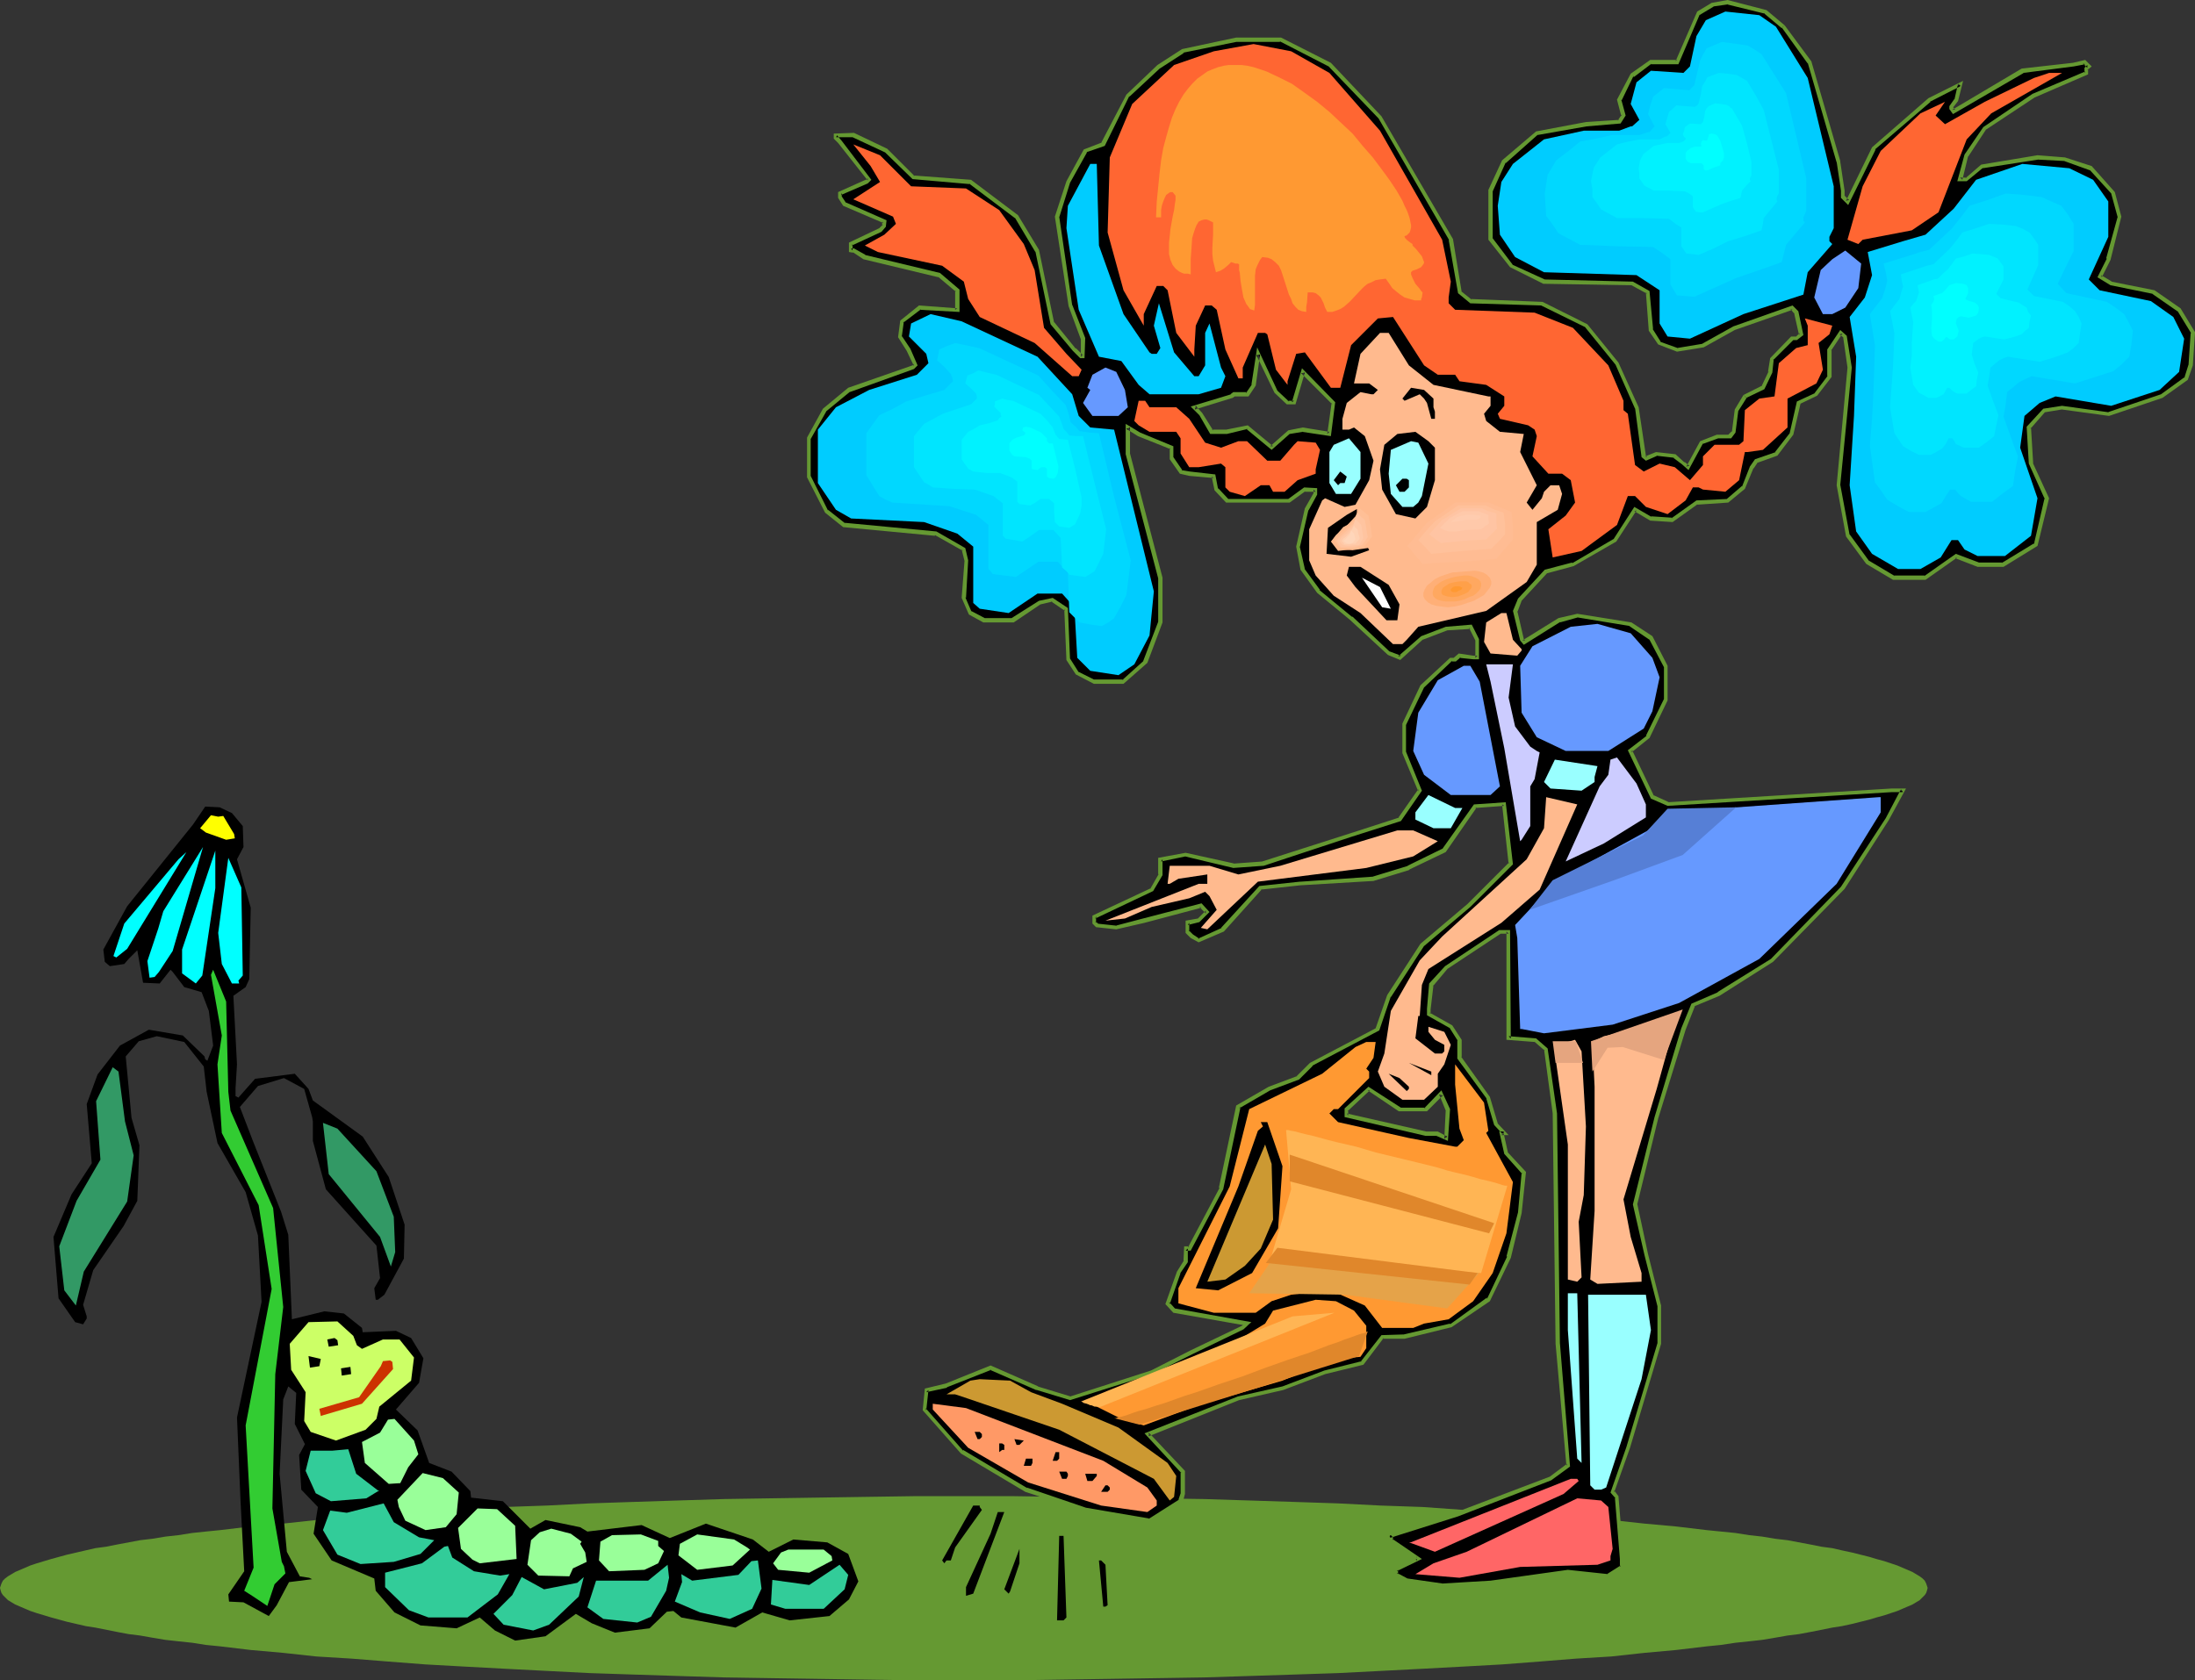 <?xml version="1.0" encoding="UTF-8" standalone="no"?>
<svg
   version="1.0"
   width="129.895mm"
   height="99.465mm"
   id="svg131"
   sodipodi:docname="Watering Plants 3.wmf"
   xmlns:inkscape="http://www.inkscape.org/namespaces/inkscape"
   xmlns:sodipodi="http://sodipodi.sourceforge.net/DTD/sodipodi-0.dtd"
   xmlns="http://www.w3.org/2000/svg"
   xmlns:svg="http://www.w3.org/2000/svg">
  <rect width="100%" height="100%" fill="#333333" stroke="none"/>
  <sodipodi:namedview
     id="namedview131"
     pagecolor="#ffffff"
     bordercolor="#000000"
     borderopacity="0.25"
     inkscape:showpageshadow="2"
     inkscape:pageopacity="0.0"
     inkscape:pagecheckerboard="0"
     inkscape:deskcolor="#d1d1d1"
     inkscape:document-units="mm" />
  <defs
     id="defs1">
    <pattern
       id="WMFhbasepattern"
       patternUnits="userSpaceOnUse"
       width="6"
       height="6"
       x="0"
       y="0" />
  </defs>
  <path
     style="fill:#659932;fill-opacity:1;fill-rule:evenodd;stroke:none"
     d="m 215.574,334.735 h 11.15 l 10.827,0.162 10.827,0.162 10.504,0.162 10.504,0.162 10.181,0.323 10.019,0.323 9.696,0.323 9.534,0.485 9.373,0.323 9.05,0.646 8.726,0.485 8.403,0.485 8.08,0.646 7.918,0.646 7.434,0.808 7.11,0.646 6.787,0.808 3.232,0.323 3.232,0.323 3.07,0.485 2.909,0.323 2.909,0.485 2.747,0.323 2.586,0.485 2.586,0.485 2.424,0.485 2.424,0.323 2.101,0.485 2.262,0.485 1.939,0.485 1.939,0.485 1.616,0.485 1.778,0.485 1.454,0.485 1.454,0.485 1.131,0.485 1.131,0.485 1.131,0.485 0.808,0.485 0.808,0.485 0.646,0.485 0.485,0.485 0.323,0.646 0.162,0.485 0.162,0.485 -0.162,0.646 -0.162,0.485 -0.323,0.485 -0.485,0.485 -0.646,0.646 -0.808,0.485 -0.808,0.485 -1.131,0.485 -1.131,0.485 -1.131,0.485 -1.454,0.485 -1.454,0.485 -1.778,0.485 -1.616,0.485 -1.939,0.485 -1.939,0.485 -2.262,0.485 -2.101,0.323 -2.424,0.485 -2.424,0.485 -2.586,0.485 -2.586,0.323 -2.747,0.485 -2.909,0.485 -2.909,0.323 -3.07,0.323 -3.232,0.485 -3.232,0.323 -6.787,0.808 -7.11,0.646 -7.434,0.808 -7.918,0.485 -8.08,0.646 -8.403,0.646 -8.726,0.485 -9.05,0.485 -9.373,0.485 -9.534,0.485 -9.696,0.323 -10.019,0.323 -10.181,0.323 -10.504,0.162 -10.504,0.162 -10.827,0.162 -10.827,0.162 h -11.15 -10.989 l -10.989,-0.162 -10.666,-0.162 -10.666,-0.162 -10.342,-0.162 -10.342,-0.323 -10.019,-0.323 -9.696,-0.323 -9.534,-0.485 -9.373,-0.485 -9.05,-0.485 -8.726,-0.485 -8.403,-0.646 -8.08,-0.646 -7.918,-0.485 -7.434,-0.808 -7.272,-0.646 -6.787,-0.808 -3.232,-0.323 -3.07,-0.485 -3.07,-0.323 -2.909,-0.323 -2.909,-0.485 -2.747,-0.485 -2.586,-0.323 -2.586,-0.485 -2.424,-0.485 -2.424,-0.485 -2.101,-0.323 -2.101,-0.485 -2.101,-0.485 -1.778,-0.485 -1.778,-0.485 L 9.858,361.391 8.242,360.906 6.787,360.421 5.656,359.937 4.525,359.452 3.394,358.967 2.586,358.483 1.778,357.998 1.131,357.352 0.646,356.867 0.323,356.382 0.162,355.898 0,355.252 l 0.162,-0.485 0.162,-0.485 0.323,-0.646 0.485,-0.485 0.646,-0.485 0.808,-0.485 0.808,-0.485 1.131,-0.485 1.131,-0.485 1.131,-0.485 1.454,-0.485 1.616,-0.485 1.616,-0.485 1.778,-0.485 1.778,-0.485 2.101,-0.485 2.101,-0.485 2.101,-0.485 2.424,-0.323 2.424,-0.485 2.586,-0.485 2.586,-0.485 2.747,-0.323 2.909,-0.485 2.909,-0.323 3.07,-0.485 3.07,-0.323 3.232,-0.323 6.787,-0.808 7.272,-0.646 7.434,-0.808 7.918,-0.646 8.08,-0.646 8.403,-0.485 8.726,-0.485 9.05,-0.646 9.373,-0.323 9.534,-0.485 9.696,-0.323 10.019,-0.323 10.342,-0.323 10.342,-0.162 10.666,-0.162 10.666,-0.162 10.989,-0.162 z"
     id="path1" />
  <path
     style="fill:#000000;fill-opacity:1;fill-rule:evenodd;stroke:none"
     d="m 287.971,90.146 -2.586,-2.423 -4.04,-8.562 -0.97,6.947 -1.454,2.1 h -2.909 l -0.485,0.485 -8.403,2.423 1.454,1.454 2.424,4.039 h 3.394 l 4.525,-0.969 5.494,4.523 3.878,-3.554 3.07,-0.485 5.979,0.969 0.97,-6.947 -6.949,-6.947 -1.939,6.947 z m 110.857,-84.168 5.979,7.916 6.302,22.294 1.131,6.462 v 1.454 l 0.97,0.969 5.818,-11.955 12.443,-10.662 6.949,-3.554 -0.97,3.554 -0.97,1.292 v 0.485 l 0.485,0.646 15.352,-9.047 11.474,-1.292 2.424,-0.646 0.97,0.969 -0.646,0.485 v 0.969 l -11.635,5.008 -10.989,7.431 -4.04,5.977 -1.454,5.493 h 1.454 l 3.394,-3.069 12.443,-1.939 6.141,0.323 5.818,2.1 5.01,5.493 1.454,5.331 -2.586,9.532 -1.939,3.877 2.586,1.616 9.373,1.777 5.818,4.039 3.07,5.17 -0.485,7.27 -1.131,2.908 -5.333,4.039 -11.958,3.877 -10.342,-1.454 -4.04,0.646 -3.394,3.877 0.485,8.078 3.555,7.754 -2.586,10.501 -7.272,4.362 h -5.656 l -4.848,-1.939 -6.787,4.847 h -7.11 l -5.818,-3.393 -4.525,-5.977 -2.101,-11.309 2.586,-26.333 -0.97,-6.947 -1.131,-0.808 -2.424,3.716 v 5.977 l -2.909,4.039 -4.04,1.939 -1.454,6.947 -3.555,4.362 -4.363,1.616 -0.97,1.454 -1.939,4.523 -3.555,2.908 -6.949,0.485 -5.494,3.877 -4.686,-0.323 -3.555,-1.939 -4.525,6.785 -9.373,5.493 -5.979,1.454 -5.818,6.462 -1.131,2.423 1.454,6.462 0.485,0.485 7.918,-4.847 4.04,-1.131 11.958,1.939 4.525,3.069 3.394,6.301 v 7.593 l -4.04,8.401 -3.878,3.069 4.848,10.339 3.394,1.616 50.096,-3.069 h 2.586 l -3.555,6.462 -9.858,15.186 -15.837,16.317 -11.958,7.431 -5.818,2.585 -2.101,5.331 -5.979,19.871 -4.848,19.386 2.424,11.309 3.07,11.309 v 8.562 l -7.11,23.263 -3.394,9.855 0.97,1.131 0.97,13.732 v 1.939 l -2.909,1.939 -9.05,-0.969 -17.291,2.585 -10.827,0.485 -7.918,-0.969 -2.424,-1.454 v -0.969 l 5.01,-2.585 -6.141,-4.039 v -0.485 l -0.485,-0.485 15.352,-4.847 20.846,-7.916 3.878,-2.908 -2.262,-27.302 -0.646,-51.535 -1.939,-14.378 -2.586,-2.1 -5.818,-0.323 v -23.91 h -1.939 l -11.958,8.078 -3.394,3.877 -0.646,5.493 v 0.969 l 5.01,2.908 1.939,2.908 v 4.039 l 6.464,8.885 1.616,5.977 1.939,1.939 h -0.646 l 1.131,4.523 3.878,4.362 -0.808,8.885 -2.586,10.016 -4.525,9.532 -8.403,5.816 -10.342,2.423 h -5.01 l -4.525,5.977 -8.242,2.1 -9.534,3.393 -9.858,2.423 -20.362,7.916 7.918,8.401 v 5.008 l -0.485,1.454 -6.949,4.523 -14.382,-2.423 -13.251,-4.523 -14.382,-8.401 -8.403,-9.532 0.485,-4.362 4.525,-0.969 9.858,-4.039 10.504,4.523 7.272,2.423 18.261,-5.816 9.05,-4.523 11.312,-5.493 0.97,-0.969 -16.322,-2.908 -1.454,-1.616 2.424,-6.785 1.616,-2.585 v -2.908 h 0.808 l 7.11,-13.409 3.878,-18.417 6.949,-3.877 6.302,-2.423 3.07,-3.069 14.867,-7.916 2.424,-7.431 7.434,-11.309 10.504,-8.885 9.373,-9.37 -1.454,-13.247 -6.626,0.323 -6.787,10.016 -7.918,3.877 -7.918,2.423 -16.322,1.131 -8.888,0.808 -8.565,9.37 -5.333,2.423 -1.454,-0.808 -1.131,-1.131 v -1.939 l 2.586,-0.485 1.939,-1.939 -1.454,-1.454 -12.766,3.393 -6.141,1.616 -4.363,-0.646 -0.646,-0.485 v -1.454 l 12.928,-5.977 1.939,-3.393 v -3.393 l 5.656,-0.969 10.827,2.423 6.464,-0.485 19.715,-6.462 10.827,-3.393 4.525,-6.462 -3.394,-8.562 v -6.462 l 3.878,-8.239 6.464,-6.139 h 0.97 l 0.97,-0.808 3.07,0.485 h 0.97 v -4.039 l -1.616,-2.908 -5.333,0.485 -5.494,1.939 -5.01,4.523 -2.424,-0.969 -8.403,-7.916 -7.272,-5.977 -3.555,-5.008 -1.131,-5.008 2.101,-8.239 1.939,-3.554 v -0.969 h -2.424 l -3.555,2.423 h -13.898 l -2.262,-2.423 -0.646,-2.908 -5.494,-0.646 -1.939,-0.485 -1.939,-2.908 v -2.423 l -7.434,-3.069 -2.424,-1.454 v 5.816 l 7.272,27.787 v 10.016 l -3.394,8.885 -4.848,4.362 h -6.626 l -3.717,-1.939 -2.101,-3.069 -0.323,-11.309 -3.07,-1.939 -2.909,0.646 -5.979,3.877 h -6.464 l -3.07,-1.616 -1.454,-3.393 0.485,-8.401 -0.485,-2.423 -6.302,-3.554 -20.523,-1.939 -3.878,-3.069 -4.04,-7.754 v -8.562 l 3.555,-6.301 5.494,-4.523 14.382,-5.008 0.485,-0.485 -1.454,-3.554 -1.939,-2.908 0.323,-3.393 4.04,-3.069 8.403,0.485 v -4.362 l -4.04,-3.393 -16.645,-4.039 -2.586,-1.454 h -0.485 v -1.454 l 6.464,-3.069 0.97,-0.969 v -0.969 l -9.05,-3.877 -0.808,-1.616 v -0.969 l 5.818,-2.423 0.646,-0.485 -6.464,-8.401 -0.97,-1.131 v -0.485 h 3.878 l 7.434,3.554 5.979,5.977 12.766,0.969 10.342,7.754 4.686,7.593 3.394,16.317 4.848,5.816 1.616,1.616 h 0.323 v -4.039 l -2.909,-7.431 -2.909,-19.871 2.424,-7.754 3.878,-6.947 4.04,-1.454 5.494,-10.985 6.949,-6.462 5.333,-3.393 11.958,-2.585 h 9.858 l 10.989,5.654 11.312,11.632 15.837,27.464 1.939,11.632 2.424,2.1 15.998,0.485 9.858,5.008 6.949,8.401 4.363,9.855 1.616,10.985 0.485,0.485 2.424,-1.131 4.04,0.646 1.939,1.616 0.97,0.808 3.07,-5.493 3.555,-1.454 h 2.747 l 0.97,-0.969 0.485,-4.847 1.939,-3.069 4.04,-1.939 1.616,-3.554 0.485,-2.908 4.363,-4.523 h 0.97 l 1.131,-0.969 -1.131,-4.847 -0.97,-1.131 -12.928,4.523 -6.949,3.877 -5.818,0.969 -3.878,-1.454 -1.939,-2.908 -0.646,-8.562 -3.555,-1.777 -19.715,-0.485 -7.434,-3.554 -4.525,-5.816 V 42.65 l 3.07,-6.462 7.272,-6.462 10.989,-1.939 7.434,-0.485 0.97,-1.454 -0.97,-3.393 2.909,-5.654 4.202,-2.908 h 5.818 l 4.848,-10.985 3.07,-1.939 3.394,-0.485 8.403,2.1 z M 318.836,248.305 h -5.818 l -6.949,-4.685 -5.01,4.685 v 1.292 l 17.776,4.039 h 2.586 l 1.939,1.131 0.485,-6.462 -1.454,-3.554 z"
     id="path2" />
  <path
     style="fill:#659932;fill-opacity:1;fill-rule:evenodd;stroke:none"
     d="m 287.971,89.661 0.323,0.162 -2.586,-2.423 v 0 l -4.525,-9.693 -1.293,8.401 0.162,-0.162 -1.454,2.1 0.323,-0.323 h -3.07 l -0.646,0.485 h 0.162 l -9.05,2.746 1.939,1.939 v 0 l 2.424,4.2 h 3.717 l 4.686,-1.131 h -0.323 l 5.656,4.685 4.202,-3.716 -0.162,0.162 2.909,-0.485 h -0.162 l 6.464,0.969 0.97,-7.593 -7.434,-7.593 -2.262,7.593 0.485,-0.323 h -1.454 l -0.162,0.808 h 1.939 l 2.101,-7.108 -0.808,0.162 6.949,6.947 -0.162,-0.323 -0.97,6.947 0.485,-0.485 -5.979,-0.969 -3.232,0.646 -4.04,3.554 h 0.646 l -5.656,-4.685 -4.848,0.969 h 0.162 -3.394 l 0.323,0.162 -2.424,-3.877 -1.454,-1.616 -0.162,0.808 8.403,-2.585 0.485,-0.323 h -0.162 3.232 l 1.616,-2.423 0.97,-6.947 -0.808,0.162 4.04,8.401 2.747,2.585 z"
     id="path3" />
  <path
     style="fill:#659932;fill-opacity:1;fill-rule:evenodd;stroke:none"
     d="M 398.505,6.301 V 6.139 l 5.818,8.078 v -0.162 l 6.464,22.294 v -0.162 l 0.97,6.462 v 0 1.616 l 1.616,1.616 6.141,-12.439 h -0.162 l 12.443,-10.662 h -0.162 l 6.949,-3.554 -0.646,-0.485 -0.808,3.554 v -0.162 l -1.131,1.616 v 0.646 l 0.808,1.131 15.837,-9.208 h -0.162 l 11.312,-1.454 v 0 l 2.586,-0.485 -0.485,-0.162 0.97,0.969 v -0.646 l -0.646,0.646 v 1.131 l 0.162,-0.323 -11.797,5.008 -10.989,7.431 -4.202,6.139 -1.616,5.977 h 2.101 l 3.717,-3.069 -0.162,0.162 12.443,-1.939 h -0.162 l 6.141,0.323 h -0.162 l 5.818,2.1 -0.162,-0.162 5.01,5.493 -0.162,-0.162 1.454,5.331 v -0.162 l -2.586,9.37 h 0.162 l -2.101,4.2 2.909,1.777 9.534,1.939 h -0.162 l 5.818,4.039 -0.162,-0.162 3.07,5.008 -0.162,-0.162 -0.485,7.27 v -0.162 l -0.97,3.069 0.162,-0.323 -5.333,3.877 v 0 l -11.958,4.039 h 0.323 l -10.504,-1.454 -4.202,0.646 -3.717,4.039 0.485,8.239 3.555,7.916 v -0.323 l -2.424,10.501 0.162,-0.323 -7.434,4.523 0.323,-0.162 h -5.656 0.323 l -5.171,-1.939 -7.11,5.008 0.323,-0.162 h -7.11 l 0.323,0.162 -5.979,-3.554 0.162,0.162 -4.363,-5.977 v 0.162 l -2.101,-11.309 v 0.162 l 2.586,-26.333 -1.131,-7.108 -1.454,-1.292 -2.909,4.362 v 5.977 l 0.162,-0.162 -3.07,4.039 0.323,-0.162 -4.202,1.939 -1.616,7.108 v 0 l -3.394,4.362 0.323,-0.162 -4.686,1.616 -1.131,1.616 -1.778,4.523 v -0.162 l -3.394,2.908 h 0.162 l -6.949,0.323 -5.656,4.039 0.323,-0.162 -4.848,-0.323 0.162,0.162 -3.878,-2.262 -4.686,7.27 0.162,-0.162 -9.373,5.493 v -0.162 l -6.141,1.616 -5.979,6.462 -1.131,2.746 1.616,6.624 0.808,0.969 8.242,-5.17 -0.162,0.162 4.04,-1.131 h -0.162 l 11.797,1.939 h -0.162 l 4.525,3.069 -0.162,-0.323 3.394,6.462 v -0.323 7.593 -0.162 l -4.04,8.239 h 0.162 l -4.202,3.231 5.171,10.824 3.717,1.616 50.096,-3.069 h 2.586 l -0.485,-0.646 -3.394,6.462 v 0 l -10.019,15.347 0.162,-0.162 -15.837,16.317 v 0 l -11.958,7.431 h 0.162 l -5.979,2.585 -2.262,5.493 v 0 l -5.979,19.871 -4.848,19.548 2.586,11.309 2.909,11.47 v -0.162 8.562 -0.162 l -6.949,23.263 -3.555,10.178 1.131,1.292 -0.162,-0.323 1.131,13.893 v -0.162 1.939 l 0.162,-0.323 -3.07,1.939 h 0.323 l -9.05,-0.969 -17.291,2.423 v 0 l -10.827,0.646 h 0.162 l -7.918,-1.131 v 0 l -2.424,-1.292 0.323,0.323 v -0.969 l -0.323,0.323 5.656,-2.746 -6.626,-4.523 0.162,0.323 v -0.646 l -0.646,-0.646 -0.162,0.808 15.352,-4.847 20.846,-8.078 4.202,-3.069 -2.262,-27.625 v 0.162 l -0.646,-51.535 v 0 l -2.101,-14.54 -2.586,-2.262 -6.141,-0.485 0.485,0.485 -0.162,-24.233 h -2.424 l -12.12,8.078 -3.555,3.877 -0.485,5.654 v 1.454 l 5.171,2.908 -0.162,-0.162 1.939,3.069 -0.162,-0.323 v 4.2 l 6.626,9.047 -0.162,-0.162 1.778,5.977 1.939,2.1 0.323,-0.646 h -1.131 l 1.131,5.008 4.04,4.523 -0.162,-0.323 -0.808,8.885 v 0 l -2.586,9.855 h 0.162 l -4.525,9.532 v -0.323 l -8.242,5.977 v -0.162 l -10.342,2.423 h 0.162 l -5.171,0.162 -4.686,5.977 0.323,-0.162 -8.403,2.1 -9.373,3.554 -10.019,2.262 v 0 l -20.846,8.239 8.242,8.885 -0.162,-0.323 v 5.008 -0.162 l -0.485,1.454 0.323,-0.162 -7.11,4.523 0.323,-0.162 -14.221,-2.423 v 0 l -13.251,-4.523 0.162,0.162 -14.382,-8.562 v 0.162 l -8.403,-9.532 0.162,0.485 0.485,-4.523 -0.485,0.485 4.525,-0.969 0.162,-0.162 9.858,-3.877 h -0.323 l 10.342,4.523 h 0.162 l 7.434,2.262 18.422,-5.816 v 0 l 9.05,-4.523 11.312,-5.493 1.778,-1.616 -0.97,0.808 -0.323,-0.808 -0.97,0.969 0.162,-0.162 -11.474,5.493 -8.888,4.523 v 0 l -18.099,5.816 h 0.162 l -7.434,-2.262 h 0.162 l -10.666,-4.685 -10.019,4.039 v 0 l -4.686,1.131 -0.485,4.847 8.565,9.693 14.382,8.562 13.413,4.362 v 0 l 14.382,2.585 7.434,-4.685 0.485,-1.777 v -5.17 l -8.08,-8.562 v 0.808 l 20.2,-8.078 v 0 l 9.858,-2.262 9.373,-3.554 8.565,-2.1 4.525,-5.977 -0.323,0.162 h 5.01 l 10.504,-2.585 8.565,-5.816 4.686,-9.693 2.424,-10.016 v 0 l 0.97,-9.208 -4.202,-4.523 0.162,0.162 -0.97,-4.362 -0.485,0.485 h 1.616 l -2.586,-2.746 0.162,0.162 -1.778,-5.977 -6.464,-9.047 0.162,0.323 v -4.039 l -2.101,-3.231 -5.171,-2.908 0.323,0.323 v -0.969 0 l 0.646,-5.493 -0.162,0.323 3.394,-4.039 -0.162,0.162 11.958,-7.916 h -0.162 1.939 l -0.485,-0.485 v 24.233 l 6.302,0.485 -0.162,-0.162 2.424,2.1 -0.162,-0.323 1.939,14.378 v 0 l 0.646,51.535 v 0 l 2.424,27.302 0.162,-0.485 -3.878,2.908 v 0 l -20.846,7.916 -15.998,5.17 0.97,0.969 v -0.323 0.646 l 6.141,4.362 v -0.808 l -5.171,2.585 v 1.616 l 2.747,1.454 8.08,1.131 10.827,-0.485 h 0.162 l 17.291,-2.585 h -0.162 l 9.211,0.969 3.232,-2.1 v -2.262 0 l -1.131,-13.893 -0.97,-1.292 v 0.485 l 3.555,-10.016 6.949,-23.263 V 292.085 l -2.909,-11.47 -2.424,-11.309 v 0.162 l 4.686,-19.225 6.141,-19.871 v 0 l 2.101,-5.331 -0.323,0.162 5.818,-2.423 v 0 l 11.958,-7.593 15.998,-16.317 9.858,-15.347 v 0 l 3.878,-7.108 h -3.232 l -50.096,3.069 h 0.323 l -3.555,-1.616 0.162,0.162 -4.848,-10.178 -0.162,0.485 4.04,-3.231 4.04,-8.401 v -7.754 l -3.394,-6.624 -4.686,-3.069 -12.12,-1.939 -4.202,0.969 -8.08,5.008 h 0.646 l -0.485,-0.485 0.162,0.162 -1.454,-6.301 v 0.323 l 0.97,-2.585 -0.162,0.162 5.979,-6.462 -0.162,0.162 5.979,-1.616 9.534,-5.493 4.525,-6.947 -0.485,0.162 3.555,2.1 5.01,0.323 5.656,-4.039 -0.323,0.162 7.11,-0.485 3.717,-3.069 1.939,-4.685 v 0.162 l 0.97,-1.454 -0.162,0.162 4.525,-1.616 3.555,-4.685 1.616,-6.947 -0.323,0.162 4.04,-1.939 3.232,-4.2 v -6.139 l -0.162,0.323 2.586,-3.877 -0.646,0.162 0.97,0.808 -0.162,-0.162 0.97,6.785 v 0 l -2.424,26.333 2.101,11.47 4.525,6.139 5.979,3.554 h 7.272 l 7.11,-5.008 -0.485,0.162 5.01,1.939 h 5.818 l 7.595,-4.685 2.586,-10.662 -3.717,-8.078 0.162,0.323 -0.485,-8.078 -0.162,0.323 3.394,-3.877 -0.162,0.162 3.878,-0.646 h -0.162 l 10.666,1.454 11.958,-4.039 5.656,-4.039 1.131,-3.231 0.485,-7.431 -3.232,-5.331 -5.818,-4.039 -9.696,-1.939 h 0.162 l -2.424,-1.454 0.162,0.485 1.939,-3.877 2.424,-9.693 -1.454,-5.493 -5.171,-5.816 -5.979,-1.939 -6.141,-0.485 -12.605,2.1 -3.555,3.069 0.323,-0.162 h -1.454 l 0.485,0.485 1.293,-5.331 v 0.162 l 4.04,-6.139 -0.162,0.162 10.989,-7.27 v 0 l 11.958,-5.17 v -1.292 l -0.162,0.323 0.97,-0.808 -1.454,-1.454 -2.747,0.646 v 0 l -11.474,1.292 -15.514,9.208 h 0.646 l -0.485,-0.646 v 0.323 -0.485 0.323 l 1.131,-1.454 1.131,-4.523 -7.757,3.877 -12.605,10.985 -5.818,11.955 0.646,-0.162 -0.97,-0.969 v 0.323 -1.454 0 l -0.97,-6.462 v -0.162 l -6.464,-22.294 -5.979,-8.078 z"
     id="path4" />
  <path
     style="fill:#659932;fill-opacity:1;fill-rule:evenodd;stroke:none"
     d="m 279.891,295.801 -17.13,-3.069 0.162,0.162 -1.454,-1.616 0.162,0.485 2.424,-6.947 -0.162,0.162 1.778,-2.585 v -3.069 l -0.485,0.485 h 1.131 l 7.272,-13.732 3.878,-18.417 -0.323,0.323 6.949,-4.039 v 0 l 6.464,-2.423 3.07,-3.069 h -0.162 l 15.029,-7.916 2.586,-7.593 v 0.162 l 7.434,-11.47 -0.162,0.162 10.504,-8.885 9.534,-9.532 -1.616,-13.893 -7.11,0.485 -7.11,10.016 0.162,-0.162 -7.918,3.877 h 0.162 l -7.918,2.423 h 0.162 l -16.322,1.131 h -0.162 l -9.05,0.969 -8.565,9.37 h 0.162 l -5.333,2.423 h 0.323 l -1.454,-0.969 0.162,0.162 -1.131,-1.131 0.162,0.323 v -1.939 l -0.323,0.485 2.586,-0.646 2.262,-2.262 -1.778,-1.939 -13.09,3.393 -6.141,1.616 h 0.323 l -4.525,-0.485 h 0.323 l -0.646,-0.485 0.162,0.323 v -1.454 l -0.162,0.485 12.928,-6.139 2.101,-3.554 v -3.554 l -0.323,0.485 5.494,-1.131 h -0.162 l 10.827,2.585 6.787,-0.485 19.554,-6.462 11.15,-3.554 4.686,-6.785 -3.555,-8.724 v 0.162 -6.462 0.323 l 4.04,-8.401 -0.162,0.162 6.464,-6.139 -0.323,0.162 h 1.131 l 1.131,-0.969 -0.323,0.162 3.07,0.323 v 0 h 1.293 v -4.523 l -1.616,-3.231 -5.818,0.485 -5.494,2.1 -5.171,4.523 0.646,-0.162 -2.586,-0.969 0.162,0.162 -8.403,-7.916 h -0.162 l -7.272,-5.977 h 0.162 l -3.555,-4.847 0.162,0.162 -1.131,-5.008 v 0.162 l 1.939,-8.401 v 0.162 l 1.939,-3.554 v -1.454 l -2.909,-0.162 -3.555,2.585 h 0.162 -13.898 0.323 l -2.262,-2.423 v 0.323 l -0.646,-3.393 -5.656,-0.646 v 0 l -1.939,-0.323 0.323,0.162 -2.101,-3.069 v 0.323 -2.746 l -7.434,-3.069 v 0 l -3.232,-1.939 v 6.785 l 7.272,27.787 v -0.162 10.016 -0.162 l -3.394,8.885 0.162,-0.162 -4.848,4.362 0.323,-0.162 h -6.626 l 0.323,0.162 -3.878,-1.939 0.162,0.162 -1.939,-3.069 v 0.162 l -0.485,-11.47 -3.394,-2.262 -3.07,0.646 -6.141,3.877 h 0.323 -6.464 0.162 l -3.07,-1.616 0.162,0.323 -1.454,-3.393 0.162,0.162 0.485,-8.401 -0.646,-2.746 -6.464,-3.716 -20.523,-1.939 0.162,0.162 -3.878,-3.069 v 0.162 l -3.878,-7.754 v 0.162 -8.562 0.162 l 3.555,-6.301 -0.162,0.162 5.494,-4.523 -0.162,0.162 14.382,-5.17 0.808,-0.808 -1.616,-3.716 v 0 l -1.939,-2.908 v 0.323 l 0.485,-3.554 -0.162,0.323 4.04,-3.069 -0.323,0.162 8.888,0.485 v -5.008 l -4.363,-3.716 -16.806,-4.039 h 0.162 l -2.586,-1.454 h -0.646 l 0.323,0.485 v -1.454 l -0.162,0.323 6.626,-3.069 0.97,-1.131 0.162,-1.454 -9.211,-4.039 0.162,0.162 -0.97,-1.454 v 0.162 -0.969 l -0.162,0.485 5.979,-2.585 0.808,-0.808 -6.626,-8.724 v 0 l -0.97,-1.131 v 0.323 -0.485 l -0.323,0.485 h 3.878 -0.162 l 7.272,3.393 v 0 l 6.141,5.977 12.928,1.131 -0.323,-0.162 10.504,7.916 -0.162,-0.162 4.525,7.593 v -0.162 l 3.394,16.317 5.01,5.977 v 0 l 1.616,1.616 h 0.97 l 0.162,-4.523 -2.909,-7.431 v 0.162 l -2.909,-19.871 v 0.162 l 2.424,-7.754 v 0 l 3.878,-6.947 -0.323,0.162 4.202,-1.454 5.494,-11.147 v 0.162 l 6.949,-6.462 -0.162,0.162 5.494,-3.554 h -0.323 l 11.958,-2.423 v 0 h 9.858 l -0.162,-0.162 10.989,5.654 -0.162,-0.162 11.312,11.793 v 0 l 15.837,27.302 -0.162,-0.162 2.101,11.955 2.747,2.262 15.998,0.485 h -0.162 l 9.858,4.847 -0.162,-0.162 6.949,8.562 v 0 l 4.363,9.855 v -0.162 l 1.454,10.985 0.97,0.808 2.586,-1.131 h -0.323 l 4.202,0.485 h -0.323 l 1.939,1.454 v 0 l 1.454,1.292 3.232,-5.977 -0.162,0.162 3.555,-1.292 h -0.162 3.07 l 0.97,-1.292 0.646,-5.008 v 0.162 l 1.939,-3.069 -0.162,0.162 -0.646,-0.646 -1.939,3.231 -0.646,5.008 0.162,-0.323 -0.97,0.969 h 0.323 -2.909 l -3.717,1.454 -3.07,5.654 0.646,-0.162 -0.97,-0.808 h -0.162 l -1.939,-1.777 -4.363,-0.485 -2.424,0.969 0.485,0.162 -0.485,-0.485 0.162,0.162 -1.616,-10.824 -4.525,-10.016 -6.949,-8.562 -10.019,-5.008 -16.16,-0.646 0.323,0.162 -2.424,-1.939 0.162,0.162 -1.939,-11.793 L 308.979,26.01 297.667,14.055 286.516,8.401 h -10.019 l -12.12,2.585 -5.494,3.554 v 0 l -6.949,6.624 -5.656,10.824 0.323,-0.162 -4.202,1.616 -3.878,7.108 -2.586,7.916 3.07,20.032 2.747,7.431 v -0.162 4.039 l 0.485,-0.485 h -0.323 l 0.323,0.162 -1.616,-1.616 v 0.162 l -4.848,-5.977 v 0.162 l -3.394,-16.317 -4.686,-7.754 -10.504,-7.916 -12.928,-0.969 0.323,0.162 -6.141,-6.139 -7.434,-3.554 -4.525,0.162 v 1.131 l 1.131,1.131 -0.162,-0.162 6.626,8.401 v -0.485 l -0.646,0.485 0.162,-0.162 -6.141,2.746 v 1.292 l 1.131,1.777 9.05,3.877 -0.323,-0.323 V 50.566 l 0.162,-0.323 -0.97,0.969 0.162,-0.162 -6.787,3.231 v 2.1 l 0.97,0.162 -0.162,-0.162 2.424,1.616 16.806,4.039 -0.162,-0.162 4.04,3.393 -0.162,-0.323 v 4.362 l 0.485,-0.323 -8.565,-0.646 -4.202,3.393 -0.485,3.716 1.939,3.069 v 0 l 1.616,3.393 v -0.485 l -0.485,0.485 0.162,-0.162 -14.382,5.008 -5.656,4.685 -3.555,6.462 v 8.885 l 4.04,7.916 4.04,3.231 20.523,1.939 v -0.162 l 6.302,3.554 -0.323,-0.323 0.646,2.585 v -0.162 l -0.646,8.401 1.616,3.716 3.232,1.777 h 6.787 l 5.979,-4.039 v 0 l 2.747,-0.646 h -0.323 l 3.07,2.1 -0.162,-0.485 0.485,11.47 2.101,3.231 4.04,2.1 h 6.626 l 5.333,-4.685 3.394,-9.047 v -10.016 l -7.272,-27.787 v 0 -5.816 l -0.808,0.323 2.586,1.616 v 0 l 7.272,2.908 -0.162,-0.323 v 2.585 l 2.262,3.231 2.101,0.485 v 0 l 5.494,0.485 -0.485,-0.323 0.646,3.069 2.586,2.746 h 14.221 l 3.555,-2.585 -0.162,0.162 h 2.424 l -0.485,-0.485 v 0.969 -0.162 l -1.939,3.393 -1.939,8.562 0.97,5.17 3.717,5.17 7.272,5.977 v 0 l 8.565,7.916 2.747,1.131 5.171,-4.685 -0.162,0.162 5.494,-2.1 h -0.162 l 5.333,-0.323 -0.323,-0.323 1.454,2.908 v -0.162 4.039 l 0.485,-0.485 h -0.97 v 0 l -3.232,-0.485 -1.131,0.969 h 0.323 -1.131 l -6.626,6.139 -4.04,8.562 v 6.624 l 3.555,8.562 v -0.485 l -4.525,6.462 0.323,-0.162 -10.989,3.554 -19.715,6.301 h 0.162 l -6.626,0.485 h 0.323 l -10.989,-2.423 -6.141,1.131 v 3.716 l 0.162,-0.162 -1.939,3.393 0.162,-0.162 -13.09,6.139 v 1.777 l 0.808,0.808 4.525,0.485 6.302,-1.454 12.766,-3.393 -0.485,-0.162 1.454,1.454 v -0.646 l -1.939,1.939 0.162,-0.162 -2.747,0.485 v 2.746 l 1.131,1.131 1.778,0.969 5.656,-2.423 8.565,-9.532 -0.323,0.162 8.888,-0.969 v 0 l 16.322,-0.969 7.918,-2.423 0.162,-0.162 8.08,-3.877 6.949,-10.016 -0.485,0.162 6.626,-0.485 -0.485,-0.323 1.454,13.247 0.162,-0.323 -9.373,9.37 -10.504,8.885 -7.434,11.47 -2.586,7.431 0.323,-0.162 -15.029,7.916 -3.07,3.069 0.323,-0.162 -6.464,2.423 v 0 l -7.272,4.2 -3.878,18.417 h 0.162 l -7.11,13.409 0.323,-0.323 h -1.131 l -0.162,3.393 0.162,-0.323 -1.616,2.585 -2.586,7.27 1.778,1.939 16.483,2.908 z"
     id="path5" />
  <path
     style="fill:#659932;fill-opacity:1;fill-rule:evenodd;stroke:none"
     d="m 390.587,89.015 4.04,-1.939 1.778,-3.716 0.323,-3.069 -0.162,0.323 4.525,-4.523 h -0.323 1.131 l 1.454,-1.131 -1.131,-5.331 -1.293,-1.292 -13.251,4.685 v 0 l -6.949,3.877 h 0.162 l -5.818,0.969 h 0.162 l -4.04,-1.454 0.323,0.162 -1.939,-3.069 0.162,0.162 -0.808,-8.562 -3.717,-2.1 -19.877,-0.485 h 0.162 l -7.434,-3.393 0.323,0.162 -4.525,-5.977 v 0.323 -10.985 0.162 l 2.909,-6.462 v 0.162 l 7.272,-6.462 -0.162,0.162 10.989,-1.939 7.595,-0.646 1.131,-1.777 -0.97,-3.554 v 0.323 l 2.747,-5.654 v 0.323 l 4.04,-3.069 -0.162,0.162 h 6.141 l 4.848,-11.309 -0.162,0.323 3.232,-1.939 h -0.162 l 3.394,-0.485 h -0.323 l 8.565,2.1 -0.323,-0.162 4.04,3.393 0.646,-0.646 -4.04,-3.393 L 386.385,0 l -3.555,0.646 -3.232,1.939 -4.848,11.147 0.323,-0.323 h -5.979 l -4.363,3.069 -3.07,5.816 0.97,3.716 0.162,-0.485 -0.97,1.454 0.323,-0.162 -7.434,0.485 -11.15,2.1 -7.595,6.462 -3.07,6.624 v 11.147 l 4.848,6.139 7.434,3.716 19.877,0.323 h -0.162 l 3.555,1.939 -0.323,-0.323 0.646,8.562 2.101,3.069 4.202,1.616 5.979,-0.969 6.949,-3.877 v 0 l 12.928,-4.523 -0.485,-0.162 0.97,1.131 -0.162,-0.323 1.131,5.008 0.162,-0.485 -0.97,0.969 0.162,-0.162 h -1.131 l -4.686,4.847 -0.485,3.069 0.162,-0.162 -1.616,3.393 0.162,-0.162 -4.202,2.1 z"
     id="path6" />
  <path
     style="fill:#659932;fill-opacity:1;fill-rule:evenodd;stroke:none"
     d="m 318.513,247.981 0.323,-0.162 h -5.818 0.323 l -7.272,-4.685 -5.333,4.847 v 1.939 l 18.099,4.2 h 2.586 -0.162 l 2.586,1.131 0.485,-7.108 -1.939,-4.2 -3.878,4.039 0.646,0.646 3.555,-3.554 -0.808,-0.162 1.454,3.554 v -0.162 l -0.323,6.462 0.646,-0.485 -2.101,-1.131 h -2.747 0.162 l -17.776,-4.039 0.323,0.485 v -1.292 l -0.162,0.323 5.01,-4.685 h -0.485 l 6.949,4.685 h 6.302 z"
     id="path7" />
  <path
     style="fill:#00ccff;fill-opacity:1;fill-rule:evenodd;stroke:none"
     d="m 397.212,5.977 7.11,11.47 5.818,24.233 v 9.37 l -0.97,1.939 v 0.969 l 0.646,0.646 -5.494,6.301 -0.97,5.008 -13.413,4.362 -11.958,5.493 -5.01,-0.485 -1.778,-2.908 v -7.431 l -5.171,-3.393 -20.685,-0.646 -6.464,-3.393 -3.394,-5.008 -0.485,-6.462 0.808,-5.331 2.586,-4.039 6.949,-5.493 8.888,-1.939 h 7.918 l 2.586,-0.969 h 0.323 l 1.616,-1.454 -1.939,-3.554 1.293,-4.847 3.232,-2.585 7.272,0.485 1.454,-1.454 1.454,-6.785 2.101,-3.554 4.363,-1.939 7.595,0.808 z"
     id="path8" />
  <path
     style="fill:#00d8ff;fill-opacity:1;fill-rule:evenodd;stroke:none"
     d="m 393.98,12.116 5.494,8.724 2.262,9.532 2.262,9.532 v 7.27 l -0.646,1.454 v 0.808 l 0.323,0.323 -4.202,5.008 -0.485,1.939 -0.485,1.939 -5.01,1.777 -5.171,1.777 -4.686,2.1 -4.686,2.1 -1.939,-0.162 -1.939,-0.162 -1.454,-2.423 v -5.654 l -1.939,-1.454 -1.939,-1.292 -8.08,-0.162 -8.242,-0.323 -2.424,-1.292 -2.424,-1.292 -1.293,-1.939 -1.454,-1.939 -0.162,-2.585 -0.162,-2.423 0.646,-4.2 0.97,-1.616 0.97,-1.616 2.747,-2.1 2.586,-2.1 3.555,-0.646 3.555,-0.808 h 6.141 l 1.939,-0.646 h 0.323 l 1.131,-1.292 -1.454,-2.746 0.485,-1.939 0.646,-1.939 2.424,-1.939 5.656,0.485 1.131,-1.131 0.646,-2.746 0.646,-2.746 0.646,-1.292 0.808,-1.454 3.394,-1.454 5.818,0.808 1.616,0.969 1.454,0.969 v -0.162 z"
     id="path9" />
  <path
     style="fill:#00e5ff;fill-opacity:1;fill-rule:evenodd;stroke:none"
     d="m 390.748,18.094 1.939,3.231 1.778,3.231 3.394,13.409 v 5.331 l -0.323,0.485 -0.162,0.485 v 0.485 l 0.162,0.323 -3.07,3.716 -0.162,1.292 -0.323,1.454 -3.717,1.292 -3.717,1.131 -3.232,1.616 -3.394,1.454 -2.747,-0.323 -1.131,-1.616 v -4.2 l -1.293,-0.808 -1.454,-1.131 -5.818,-0.162 h -5.818 l -3.555,-1.939 -0.97,-1.454 -0.97,-1.292 v -1.777 l -0.323,-1.777 0.323,-1.616 0.323,-1.454 1.454,-2.262 3.717,-2.908 2.586,-0.646 2.586,-0.485 h 4.363 l 0.646,-0.323 0.646,-0.323 h 0.323 l 0.808,-0.808 -1.131,-1.939 0.808,-2.746 0.97,-0.808 0.646,-0.646 2.101,0.162 2.101,0.162 0.162,-0.162 0.323,-0.162 0.323,-0.485 0.485,-1.939 0.323,-1.939 0.646,-0.969 0.485,-0.969 2.586,-0.969 1.939,0.162 1.131,0.162 0.97,0.162 z"
     id="path10" />
  <path
     style="fill:#00f2ff;fill-opacity:1;fill-rule:evenodd;stroke:none"
     d="m 387.355,24.233 1.131,1.939 1.131,1.939 1.131,4.039 0.97,4.039 v 3.069 l -0.162,0.323 -0.162,0.323 v 0.323 l 0.162,0.323 -0.97,0.969 -0.97,1.131 -0.323,1.616 -2.101,0.646 -2.262,0.808 -4.04,1.777 h -0.808 l -0.808,-0.162 -0.646,-0.969 v -2.423 l -0.808,-0.646 -0.97,-0.485 -3.394,-0.162 h -3.555 l -2.101,-1.131 -1.131,-1.616 v -1.131 l -0.162,-1.131 0.162,-0.969 0.162,-0.808 0.323,-0.646 0.485,-0.808 2.262,-1.777 3.07,-0.646 h 2.586 l 0.485,-0.162 0.323,-0.162 h 0.162 l 0.485,-0.485 v -0.323 l -0.323,-0.162 -0.323,-0.646 0.323,-0.808 0.162,-0.808 1.131,-0.808 2.424,0.162 0.485,-0.485 0.323,-1.292 0.162,-1.131 0.323,-0.646 0.485,-0.485 1.454,-0.646 2.424,0.323 0.646,0.323 0.323,0.323 z"
     id="path11" />
  <path
     style="fill:#00ffff;fill-opacity:1;fill-rule:evenodd;stroke:none"
     d="m 384.123,30.372 0.646,1.131 0.808,2.746 v 1.131 l -0.162,0.162 v 0.162 0.162 l -0.646,0.646 v 0.485 l -1.454,0.485 -1.454,0.646 h -0.485 l -0.323,-0.323 v -0.808 l -0.485,-0.485 h -2.424 l -0.646,-0.323 -0.485,-0.646 v -0.808 -0.485 l 0.323,-0.485 0.808,-0.646 0.97,-0.323 h 0.97 0.323 v 0 l 0.162,-0.162 -0.162,-0.323 0.162,-0.646 0.323,-0.323 0.808,0.162 0.162,-0.162 0.323,-0.969 v -0.323 l 0.646,-0.162 0.808,0.162 z"
     id="path12" />
  <path
     style="fill:#ff6632;fill-opacity:1;fill-rule:evenodd;stroke:none"
     d="m 297.344,16.317 11.312,12.924 13.898,24.394 1.939,9.37 -0.485,3.554 v 1.292 l 1.454,1.454 17.776,0.646 8.565,3.393 7.918,8.401 3.394,7.916 v 2.1 l 0.97,0.808 1.616,11.47 1.939,1.454 3.555,-1.777 3.394,0.808 3.394,2.908 2.909,-3.393 v -1.939 l 2.586,-2.585 h 5.494 l 0.97,-0.808 0.323,-6.947 3.232,-2.585 3.394,-0.485 0.97,-7.431 3.878,-3.393 2.586,-0.646 v -4.362 l -0.646,-1.616 6.141,1.616 -0.646,1.939 -2.424,1.939 0.97,5.977 -1.454,3.069 -6.464,3.393 v 6.462 l -5.494,5.008 -3.394,0.485 h -0.646 l -1.293,6.301 -3.07,2.585 -5.01,-0.485 -0.97,-0.485 h -1.293 l -1.616,2.908 -4.04,3.069 -4.848,-1.616 -2.424,-2.423 h -1.616 l -2.424,6.462 -7.918,5.816 -6.464,1.454 -0.97,-6.301 3.878,-3.069 2.101,-2.908 -0.97,-5.008 -1.939,-1.454 h -3.07 l -3.555,-3.877 0.97,-4.523 -0.485,-1.454 -1.454,-0.969 -6.302,-1.454 -0.485,-1.131 1.454,-1.777 V 88.692 l -4.04,-2.585 -5.979,-0.808 -0.97,-1.454 h -3.878 l -3.07,-2.1 -6.949,-10.824 -3.394,0.323 -5.979,5.977 -2.424,9.532 h -2.101 l -5.818,-7.916 -1.939,0.323 -1.939,6.139 v 0.808 l -2.586,-3.393 -1.939,-7.916 -0.485,-0.323 h -1.616 l -3.394,7.754 v 2.423 h -0.97 l -2.909,-6.462 -1.939,-8.885 -1.131,-0.969 h -1.454 l -2.101,4.523 -0.323,5.331 v 1.616 l -4.04,-5.331 -1.939,-9.532 -0.97,-0.969 h -1.454 l -2.909,6.301 v 2.585 l -4.525,-7.916 -3.555,-12.924 0.485,-16.801 5.01,-11.955 9.373,-8.724 8.888,-3.069 8.888,-1.616 8.403,1.616 z"
     id="path13" />
  <path
     style="fill:#ff6632;fill-opacity:1;fill-rule:evenodd;stroke:none"
     d="m 445.369,25.364 -5.494,5.816 -6.302,16.317 -5.979,4.039 -10.989,2.1 -0.97,0.969 -2.424,-0.969 3.394,-11.955 4.04,-7.916 8.888,-8.401 5.494,-2.585 -2.101,3.069 2.101,1.939 8.888,-5.008 10.989,-5.331 3.394,-1.131 h 2.909 z"
     id="path14" />
  <path
     style="fill:#ff6632;fill-opacity:1;fill-rule:evenodd;stroke:none"
     d="m 203.777,41.68 12.282,0.485 7.434,4.847 5.494,7.593 2.424,5.816 2.101,12.924 5.01,5.816 3.394,3.554 -0.646,1.454 h -1.454 l -8.403,-7.431 -12.282,-5.816 -2.586,-4.039 -0.97,-3.877 -4.848,-3.554 -14.382,-3.069 -2.909,-1.454 4.363,-2.423 2.586,-2.423 -0.646,-1.616 -8.888,-3.877 5.979,-3.877 -2.101,-3.554 -3.878,-4.847 5.979,2.423 z"
     id="path15" />
  <path
     style="fill:#00ccff;fill-opacity:1;fill-rule:evenodd;stroke:none"
     d="m 245.793,54.927 5.494,15.347 5.818,8.562 0.485,0.323 h 1.131 l 0.808,-1.292 -1.454,-5.008 1.131,-5.008 3.394,10.985 4.525,5.331 h 0.97 l 1.454,-2.423 v -7.27 l 0.97,-2.1 2.586,9.855 0.97,1.939 -0.97,2.585 -5.01,1.454 h -10.989 l -2.424,-2.1 -3.878,-5.331 -5.01,-0.969 -4.525,-10.501 -2.747,-18.255 0.323,-5.008 5.01,-9.37 h 1.454 z"
     id="path16" />
  <path
     style="fill:#00ccff;fill-opacity:1;fill-rule:evenodd;stroke:none"
     d="m 468.155,40.226 3.394,4.847 v 7.916 l -4.363,9.532 2.424,2.423 11.474,2.423 5.01,3.554 2.424,4.847 -1.131,7.431 -4.363,4.039 -10.827,3.554 -12.443,-2.1 -3.555,1.454 -3.394,2.908 -0.97,7.108 3.878,11.309 -1.454,8.401 -5.818,4.523 h -6.141 l -2.909,-1.454 -1.454,-2.1 h -1.454 l -2.424,3.877 -4.525,2.585 h -5.01 l -5.818,-3.393 -3.555,-5.008 -1.454,-10.339 0.97,-15.509 0.485,-13.247 -1.454,-8.885 3.394,-4.362 1.616,-5.008 -0.97,-5.17 7.918,-2.423 5.01,-1.454 6.302,-5.816 5.01,-6.462 10.342,-3.554 10.504,0.969 z"
     id="path17" />
  <path
     style="fill:#00d8ff;fill-opacity:1;fill-rule:evenodd;stroke:none"
     d="m 461.044,46.042 1.454,1.939 1.293,2.1 v 6.139 l -1.778,3.554 -1.778,3.716 1.939,2.1 9.05,1.939 1.939,1.292 1.939,1.454 0.97,1.777 0.97,1.939 -0.323,3.069 -0.485,2.746 -1.778,1.777 -1.778,1.454 -8.565,2.746 -9.696,-1.616 -1.454,0.646 -1.293,0.646 -2.747,2.262 -0.323,2.746 -0.485,2.746 1.616,4.523 0.808,2.262 0.808,2.1 -0.646,3.393 -0.485,3.231 -2.424,1.777 -2.262,1.777 h -4.686 l -1.131,-0.646 -1.131,-0.646 -0.646,-0.646 -0.646,-0.808 h -1.131 l -0.97,1.454 -0.97,1.616 -1.778,0.969 -1.778,0.969 h -3.717 l -2.424,-1.292 -2.424,-1.454 -1.293,-1.939 -1.454,-1.939 -1.131,-8.239 0.485,-5.977 0.323,-5.977 0.162,-5.17 0.162,-5.331 -1.131,-6.947 2.747,-3.554 0.646,-1.939 0.485,-1.939 -0.323,-1.939 -0.485,-1.939 6.302,-1.939 1.939,-0.646 1.939,-0.485 2.586,-2.423 2.424,-2.262 2.101,-2.585 1.939,-2.585 4.04,-1.292 4.04,-1.454 4.202,0.323 3.878,0.485 2.101,0.969 z"
     id="path18" />
  <path
     style="fill:#00e5ff;fill-opacity:1;fill-rule:evenodd;stroke:none"
     d="m 453.934,52.02 0.97,1.292 0.97,1.454 v 4.523 l -2.424,5.493 0.646,0.646 0.808,0.808 6.464,1.292 1.454,0.969 1.293,1.131 0.808,1.292 0.646,1.454 -0.323,2.1 -0.323,2.262 -1.131,1.131 -1.293,0.969 -3.07,1.131 -3.232,0.969 -7.11,-1.131 -0.97,0.323 -0.97,0.485 -0.97,0.808 -0.97,0.808 -0.323,2.1 -0.323,1.939 1.131,3.231 1.293,3.393 -0.485,2.262 -0.485,2.423 -1.616,1.292 -1.778,1.292 h -3.394 l -1.778,-0.808 -0.323,-0.646 -0.485,-0.646 h -0.808 l -0.646,1.292 -0.808,0.969 -1.293,0.808 -1.293,0.646 h -2.586 l -1.939,-0.969 -1.616,-0.969 -0.97,-1.454 -0.97,-1.454 -0.485,-2.908 -0.485,-2.908 0.323,-4.523 0.162,-2.1 0.162,-2.262 0.323,-7.593 -0.485,-2.585 -0.485,-2.423 0.97,-1.292 1.131,-1.454 0.323,-1.292 0.485,-1.454 -0.323,-1.454 -0.162,-1.292 4.363,-1.454 1.454,-0.485 1.454,-0.323 3.717,-3.554 1.454,-1.777 1.293,-1.777 3.07,-0.969 2.909,-0.969 3.07,0.162 2.909,0.323 1.616,0.646 z"
     id="path19" />
  <path
     style="fill:#00f2ff;fill-opacity:1;fill-rule:evenodd;stroke:none"
     d="m 446.823,57.835 1.293,1.777 v 2.908 l -0.808,1.616 -0.808,1.616 0.485,0.485 0.485,0.485 1.939,0.485 2.101,0.485 0.97,0.646 0.808,0.485 0.323,0.969 0.646,0.808 -0.323,1.292 -0.162,1.454 -0.808,0.646 -0.808,0.808 -1.939,0.646 -1.939,0.485 -2.262,-0.323 -2.101,-0.323 -0.646,0.162 -0.646,0.323 -0.646,0.485 -0.646,0.485 -0.162,1.292 -0.162,1.292 0.646,2.1 0.808,1.939 -0.323,1.616 -0.162,1.454 -1.131,0.808 -0.97,0.808 h -2.101 l -0.646,-0.323 -0.485,-0.323 -0.323,-0.323 -0.323,-0.323 h -0.485 l -0.808,1.454 -1.616,0.808 h -1.778 l -1.131,-0.646 -0.97,-0.485 -1.293,-1.777 -0.323,-1.939 -0.323,-1.939 0.323,-2.746 v -2.746 l 0.323,-4.685 -0.323,-1.616 -0.323,-1.616 0.646,-0.808 0.646,-0.646 0.323,-0.969 0.323,-0.969 -0.162,-0.808 -0.162,-0.808 2.747,-0.969 0.808,-0.323 0.97,-0.162 1.131,-1.131 1.131,-0.969 0.97,-1.292 0.808,-1.131 1.939,-0.485 1.778,-0.646 1.939,0.162 1.778,0.162 z"
     id="path20" />
  <path
     style="fill:#00ffff;fill-opacity:1;fill-rule:evenodd;stroke:none"
     d="m 439.875,63.813 0.323,0.646 v 1.131 l -0.646,1.292 0.485,0.323 1.616,0.485 0.646,0.485 0.323,0.646 -0.162,1.131 -0.485,0.646 -1.616,0.485 -1.778,-0.323 -0.485,0.162 -0.485,0.485 -0.162,0.969 0.646,1.616 -0.323,1.292 -0.808,0.646 h -0.808 l -0.485,-0.323 -0.162,-0.162 h -0.323 l -0.323,0.485 -0.646,0.485 h -0.646 l -0.97,-0.646 -0.485,-0.646 -0.162,-1.616 0.162,-2.1 v -1.939 l -0.162,-1.292 0.485,-0.646 0.162,-0.646 -0.162,-0.646 1.293,-0.485 0.646,-0.162 0.808,-0.808 0.808,-0.969 1.454,-0.485 1.616,0.162 z"
     id="path21" />
  <path
     style="fill:#6699ff;fill-opacity:1;fill-rule:evenodd;stroke:none"
     d="m 415.635,64.459 -2.909,4.362 -2.909,1.454 h -2.101 l -1.939,-3.716 1.454,-6.139 2.586,-2.423 2.909,-1.939 3.555,2.908 z"
     id="path22" />
  <path
     style="fill:#00ccff;fill-opacity:1;fill-rule:evenodd;stroke:none"
     d="m 232.057,79.806 7.757,8.401 1.454,4.847 2.586,2.585 5.333,0.485 8.888,36.188 -0.97,9.855 -3.394,6.462 -3.555,2.423 -6.302,-0.969 -2.909,-2.908 -0.646,-11.309 -2.747,-3.069 h -5.494 l -6.464,4.362 -6.464,-0.969 -1.454,-1.292 v -12.601 l -3.555,-2.908 -7.434,-2.585 -16.322,-0.808 -3.394,-1.939 -4.04,-5.977 V 96.123 l 4.04,-5.008 7.434,-3.877 10.666,-3.393 2.586,-2.585 -0.485,-2.1 -3.878,-3.877 0.485,-2.908 4.363,-2.1 6.949,1.616 z"
     id="path23" />
  <path
     style="fill:#00d8ff;fill-opacity:1;fill-rule:evenodd;stroke:none"
     d="m 232.219,84.007 3.07,3.393 3.07,3.231 0.646,1.939 0.485,1.939 1.131,0.969 0.808,0.969 2.262,0.323 2.101,0.162 3.394,14.217 3.717,14.217 -0.485,3.877 -0.485,3.877 -1.293,2.585 -1.454,2.585 -1.293,0.969 -1.454,0.808 -2.424,-0.323 -2.586,-0.485 -1.131,-1.131 -1.131,-1.131 -0.323,-8.885 -2.262,-2.423 h -4.363 l -5.01,3.393 -2.586,-0.323 -2.586,-0.323 -0.485,-0.646 -0.485,-0.485 v -9.855 l -2.747,-2.262 -5.979,-1.939 -12.766,-0.808 -1.454,-0.646 -1.454,-0.808 -2.909,-4.685 v -9.37 l 2.909,-4.039 3.07,-1.454 2.909,-1.616 4.202,-1.292 4.363,-1.292 0.97,-0.969 0.97,-0.969 -0.162,-0.808 -0.323,-0.808 -1.454,-1.616 -1.616,-1.454 0.485,-2.423 1.778,-0.808 1.778,-0.646 5.333,1.131 6.626,3.069 z"
     id="path24" />
  <path
     style="fill:#00e5ff;fill-opacity:1;fill-rule:evenodd;stroke:none"
     d="m 232.381,88.369 4.525,4.847 0.485,1.292 0.485,1.454 0.646,0.646 0.646,0.808 1.616,0.162 h 1.454 l 2.586,10.501 2.586,10.339 -0.323,2.746 -0.323,2.746 -0.97,1.939 -0.97,1.939 -0.97,0.646 -1.131,0.646 -3.555,-0.485 -0.323,-0.485 -0.485,-0.485 -0.808,-0.646 -0.162,-3.393 -0.162,-3.231 -1.616,-1.777 h -3.232 l -1.778,1.292 -1.939,1.292 -1.778,-0.323 -1.939,-0.323 -0.646,-0.646 v -7.27 l -2.101,-1.616 -4.202,-1.454 -4.686,-0.162 -4.686,-0.323 -0.97,-0.646 -0.97,-0.485 -2.262,-3.393 v -6.947 l 2.262,-2.746 4.202,-2.262 6.302,-2.1 0.646,-0.646 0.646,-0.646 V 88.692 l -0.162,-0.646 -1.131,-1.131 -1.293,-1.131 0.485,-1.777 1.293,-0.485 1.131,-0.646 1.939,0.485 2.101,0.485 z"
     id="path25" />
  <path
     style="fill:#00f2ff;fill-opacity:1;fill-rule:evenodd;stroke:none"
     d="m 232.704,92.569 1.454,1.454 1.293,1.616 0.323,0.808 0.323,0.808 0.808,0.969 1.939,0.162 1.616,6.462 1.454,6.462 v 1.777 l -0.323,1.777 -1.131,2.423 -1.293,0.808 -1.131,-0.162 -1.131,-0.162 -0.97,-0.969 -0.162,-2.1 v -2.1 l -1.131,-0.969 h -1.939 l -1.131,0.808 -1.131,0.646 -1.293,-0.162 -1.131,-0.162 -0.485,-0.485 v -4.523 l -0.646,-0.485 -0.646,-0.485 -2.586,-0.969 h -2.909 l -3.07,-0.323 -1.131,-0.646 -0.808,-1.131 -0.646,-0.969 v -4.362 l 1.454,-1.777 1.293,-0.646 1.293,-0.808 2.101,-0.485 1.939,-0.646 0.323,-0.485 0.485,-0.323 -0.162,-0.485 v -0.323 l -1.454,-1.454 0.162,-0.485 V 89.823 l 1.616,-0.646 1.293,0.323 1.131,0.162 z"
     id="path26" />
  <path
     style="fill:#00ffff;fill-opacity:1;fill-rule:evenodd;stroke:none"
     d="m 232.865,96.769 1.293,1.292 v 0.646 l 0.485,0.485 h 0.808 l 1.293,5.17 -0.162,1.454 -0.485,0.969 -0.485,0.323 -0.97,-0.162 -0.485,-0.323 v -1.777 l -0.485,-0.323 h -0.808 l -0.808,0.646 -0.97,-0.162 -0.323,-0.162 v -1.777 l -0.485,-0.485 -0.97,-0.323 -2.424,-0.162 -0.485,-0.323 -0.646,-0.969 v -1.616 l 0.646,-0.808 0.97,-0.485 1.616,-0.485 0.323,-0.323 v -0.323 l -0.646,-0.485 0.162,-0.646 0.646,-0.162 0.97,0.162 z"
     id="path27" />
  <path
     style="fill:#ffba8e;fill-opacity:1;fill-rule:evenodd;stroke:none"
     d="m 315.12,81.745 5.494,4.362 12.282,2.585 h 0.485 v 2.1 l -1.454,1.777 0.485,1.616 3.07,2.423 5.333,0.485 -0.808,4.039 3.717,7.431 -2.262,3.877 1.293,1.616 2.101,-2.585 0.485,-1.454 1.454,-1.454 h 1.939 l 0.646,1.939 -0.97,3.554 -4.686,2.746 v 9.532 l -2.262,3.877 -9.05,6.462 -15.19,3.554 -2.586,2.908 -0.97,0.969 h -2.101 l -7.272,-6.947 -5.979,-3.877 -4.04,-4.523 -1.454,-3.393 v -6.947 l 2.909,-6.462 0.646,-0.485 4.363,1.939 2.424,-0.485 3.07,-5.493 0.97,-4.362 -1.939,-5.493 -2.424,-1.939 -1.131,0.485 h -1.454 v -2.423 l 0.97,-3.554 3.07,-2.423 2.424,0.485 h 0.485 l 0.97,-0.969 -1.939,-1.454 h -3.394 l 1.454,-6.624 4.363,-4.685 h 1.939 z"
     id="path28" />
  <path
     style="fill:#6699ff;fill-opacity:1;fill-rule:evenodd;stroke:none"
     d="m 251.611,87.238 0.646,3.877 -2.101,1.939 h -5.818 l -2.101,-2.908 1.616,-2.908 -0.646,-0.485 1.131,-2.908 2.909,-1.616 2.424,0.969 z"
     id="path29" />
  <path
     style="fill:#000000;fill-opacity:1;fill-rule:evenodd;stroke:none"
     d="m 320.614,89.176 v 1.939 l 0.323,0.969 v 1.616 h -0.808 l -0.97,-3.554 -0.646,-0.969 -0.97,-0.969 -3.394,1.454 -0.485,-0.485 1.939,-2.423 2.909,0.485 z"
     id="path30" />
  <path
     style="fill:#ff6632;fill-opacity:1;fill-rule:evenodd;stroke:none"
     d="m 257.105,91.115 h 5.979 l 2.909,2.585 3.555,5.331 3.555,1.131 3.878,-1.454 h 1.939 l 4.525,4.362 h 2.909 l 3.07,-3.554 0.808,-0.808 4.04,0.323 0.97,1.616 -0.97,4.362 v 0.969 l -4.04,1.454 -2.909,2.585 h -2.586 l -0.808,-1.454 h -1.939 l -3.555,2.423 -3.394,-0.969 -0.97,-0.969 v -4.523 l -0.97,-0.808 -5.01,0.808 h -2.101 l -1.939,-3.069 v -3.393 l -0.97,-1.454 h -5.979 l -2.424,-1.454 -0.97,-0.969 0.97,-4.523 h 1.454 z"
     id="path31" />
  <path
     style="fill:#000000;fill-opacity:1;fill-rule:evenodd;stroke:none"
     d="m 320.937,100.162 v 7.27 l -1.778,5.977 -2.586,2.585 -4.363,-0.969 -3.07,-5.493 -0.485,-4.523 0.97,-5.493 2.909,-2.423 4.04,-0.485 2.909,2.1 z"
     id="path32" />
  <path
     style="fill:#99ffff;fill-opacity:1;fill-rule:evenodd;stroke:none"
     d="m 304.292,107.109 -2.101,3.393 h -3.394 l -1.454,-2.423 v -6.947 l 0.97,-1.616 3.394,-1.454 2.586,3.069 z"
     id="path33" />
  <path
     style="fill:#99ffff;fill-opacity:1;fill-rule:evenodd;stroke:none"
     d="m 319.483,103.716 -1.454,7.27 -0.808,1.454 -1.131,0.969 h -2.424 l -2.586,-2.908 -0.485,-4.523 0.485,-5.331 4.525,-1.939 1.616,0.323 z"
     id="path34" />
  <path
     style="fill:#000000;fill-opacity:1;fill-rule:evenodd;stroke:none"
     d="m 300.737,108.078 h -0.97 l -0.485,0.485 -0.97,-1.131 1.454,-1.939 1.454,1.131 z"
     id="path35" />
  <path
     style="fill:#000000;fill-opacity:1;fill-rule:evenodd;stroke:none"
     d="m 315.12,107.432 v 1.616 l -0.97,0.969 h -1.131 l -0.808,-1.454 1.454,-1.454 h 0.97 z"
     id="path36" />
  <path
     style="fill:#000000;fill-opacity:1;fill-rule:evenodd;stroke:none"
     d="m 302.515,116.802 -2.101,1.131 -2.747,3.231 1.616,2.1 6.626,-0.808 0.323,0.646 -4.04,1.454 -5.494,-0.646 0.323,-5.816 4.202,-2.908 2.262,-1.292 v 1.616 z"
     id="path37" />
  <path
     style="fill:#000000;fill-opacity:1;fill-rule:evenodd;stroke:none"
     d="m 310.595,130.857 2.424,4.362 -0.485,3.554 h -2.424 l -6.949,-7.431 -1.939,-2.585 0.485,-1.939 h 2.586 z"
     id="path38" />
  <path
     style="fill:#ffffff;fill-opacity:1;fill-rule:evenodd;stroke:none"
     d="m 311.08,136.188 -1.939,-0.323 -4.525,-6.624 4.04,2.1 z"
     id="path39" />
  <path
     style="fill:#ffba8e;fill-opacity:1;fill-rule:evenodd;stroke:none"
     d="m 338.39,143.135 1.939,2.1 v 0.323 l -0.97,1.131 -5.979,-0.485 -1.454,-2.585 0.485,-4.362 3.394,-2.1 h 1.131 z"
     id="path40" />
  <path
     style="fill:#6699ff;fill-opacity:1;fill-rule:evenodd;stroke:none"
     d="m 369.579,147.173 1.616,4.362 -1.616,7.593 -1.939,3.877 -7.918,5.008 h -9.534 l -6.464,-3.069 -3.394,-5.493 -0.323,-10.501 2.747,-4.362 8.565,-4.362 5.979,-0.646 7.434,2.1 z"
     id="path41" />
  <path
     style="fill:#ccccff;fill-opacity:1;fill-rule:evenodd;stroke:none"
     d="m 337.42,156.059 1.454,6.462 3.394,4.523 1.454,0.969 0.646,0.323 -1.131,5.977 -0.97,1.616 v 8.885 l -1.939,3.069 -0.323,0.323 -3.555,-20.84 -3.07,-14.863 -0.97,-3.877 h 5.979 z"
     id="path42" />
  <path
     style="fill:#6699ff;fill-opacity:1;fill-rule:evenodd;stroke:none"
     d="m 330.956,152.505 4.525,23.425 -2.101,1.939 h -8.888 l -5.979,-4.523 -2.424,-5.331 1.131,-8.562 4.363,-7.27 5.818,-3.231 h 1.454 z"
     id="path43" />
  <path
     style="fill:#ccccff;fill-opacity:1;fill-rule:evenodd;stroke:none"
     d="m 368.124,179.968 v 2.908 l -9.373,5.816 -8.565,4.039 7.595,-16.801 1.939,-2.585 0.485,-3.393 1.454,-0.485 4.363,5.816 z"
     id="path44" />
  <path
     style="fill:#99ffff;fill-opacity:1;fill-rule:evenodd;stroke:none"
     d="m 356.651,173.829 v 1.131 l -2.909,1.939 -6.949,-0.485 -1.454,-1.454 2.424,-5.008 9.534,1.454 z"
     id="path45" />
  <path
     style="fill:#99ffff;fill-opacity:1;fill-rule:evenodd;stroke:none"
     d="m 327.078,180.776 -2.586,4.523 h -3.878 l -4.04,-1.939 v -1.616 l 2.909,-3.877 5.979,2.908 z"
     id="path46" />
  <path
     style="fill:#ffba8e;fill-opacity:1;fill-rule:evenodd;stroke:none"
     d="m 344.369,199.031 -8.565,7.431 -16.322,10.339 -1.454,3.554 -0.485,6.947 h -0.323 l -0.646,5.008 4.363,3.393 h 1.616 l 0.485,-0.485 v -1.454 l -2.101,-1.131 -1.454,-1.777 v -1.131 l 3.555,1.131 1.454,2.908 -1.454,4.362 -1.454,2.1 v 2.908 l -3.07,2.908 h -4.848 l -4.04,-2.908 -1.454,-3.393 1.454,-4.039 1.454,-9.532 6.464,-11.309 5.01,-5.331 18.907,-17.286 3.878,-6.947 0.485,-6.947 6.949,1.616 z"
     id="path47" />
  <path
     style="fill:#6699ff;fill-opacity:1;fill-rule:evenodd;stroke:none"
     d="m 420.644,181.745 -9.858,15.994 -17.291,16.801 -17.938,9.855 -14.867,4.847 -15.352,1.939 -5.01,-0.969 h -0.323 l -0.646,-20.355 -0.485,-2.908 6.949,-7.431 0.97,-1.777 21.816,-11.955 4.04,-4.039 47.51,-3.393 h 0.485 z"
     id="path48" />
  <path
     style="fill:#ffba8e;fill-opacity:1;fill-rule:evenodd;stroke:none"
     d="m 321.584,188.207 -5.494,3.393 -10.504,2.585 -24.24,3.069 -11.312,10.662 -1.454,-0.323 3.555,-4.039 -1.616,-3.069 -0.97,-0.969 -3.555,1.454 -8.403,1.939 -5.979,2.585 -4.363,0.485 20.846,-8.239 h 1.939 v -2.1 l -6.464,0.969 -1.939,1.131 h -0.485 l 0.485,-4.039 h 8.888 l 6.464,1.939 9.373,-1.939 26.179,-7.916 h 3.555 z"
     id="path49" />
  <path
     style="fill:#ffba8e;fill-opacity:1;fill-rule:evenodd;stroke:none"
     d="m 370.548,243.62 -7.434,24.717 1.616,8.401 2.424,8.078 v 1.939 l -9.858,0.485 -1.616,-0.969 0.97,-15.347 v -27.787 l -0.485,-10.016 2.586,-1.292 7.272,-1.616 7.595,-2.908 h 1.454 z"
     id="path50" />
  <path
     style="fill:#ffba8e;fill-opacity:1;fill-rule:evenodd;stroke:none"
     d="m 354.712,252.02 -0.485,15.347 -1.131,5.977 0.646,12.439 -0.97,0.969 -2.101,-0.485 v -30.21 l -2.909,-20.355 0.646,-1.939 3.878,-1.131 1.454,2.585 z"
     id="path51" />
  <path
     style="fill:#ff9932;fill-opacity:1;fill-rule:evenodd;stroke:none"
     d="m 307.201,236.673 -1.616,2.423 0.646,0.646 v 1.454 l -6.949,6.947 h -0.97 l -0.97,0.969 1.939,1.939 15.837,3.554 10.342,1.939 h 0.485 l 1.454,-1.454 -0.97,-2.585 -0.97,-9.855 v -4.523 l 6.464,8.562 0.97,6.301 -0.485,0.485 5.979,10.986 -1.454,11.47 -3.07,8.885 -4.363,6.301 -5.494,4.039 -5.494,0.969 -2.424,0.969 h -6.949 l -3.878,-5.008 -7.595,-3.393 -8.888,0.969 -4.363,1.454 -3.555,2.585 h -9.373 l -7.918,-2.1 v -3.393 l 11.474,-22.779 4.363,-17.286 16.322,-7.916 7.434,-5.977 2.424,-1.131 h 2.101 z"
     id="path52" />
  <path
     style="fill:#000000;fill-opacity:1;fill-rule:evenodd;stroke:none"
     d="m 320.129,240.55 -5.01,-2.746 5.01,1.939 z"
     id="path53" />
  <path
     style="fill:#000000;fill-opacity:1;fill-rule:evenodd;stroke:none"
     d="m 315.12,243.135 v 0.485 l -0.485,0.485 -4.04,-3.877 2.424,0.969 z"
     id="path54" />
  <path
     style="fill:#000000;fill-opacity:1;fill-rule:evenodd;stroke:none"
     d="m 286.84,260.906 -0.97,13.893 -5.818,10.016 -7.595,3.877 -5.01,-0.485 9.534,-22.779 4.363,-12.439 1.131,-0.969 -0.485,-0.969 h 1.454 z"
     id="path55" />
  <path
     style="fill:#cc9932;fill-opacity:1;fill-rule:evenodd;stroke:none"
     d="m 284.739,272.86 -2.747,6.462 -3.555,3.877 -4.363,3.069 -4.04,0.485 12.928,-30.695 1.454,4.362 z"
     id="path56" />
  <path
     style="fill:#99ffff;fill-opacity:1;fill-rule:evenodd;stroke:none"
     d="m 353.742,327.303 -0.97,-0.969 -2.101,-28.756 v -8.239 h 2.101 z"
     id="path57" />
  <path
     style="fill:#99ffff;fill-opacity:1;fill-rule:evenodd;stroke:none"
     d="m 369.256,297.578 -2.101,10.985 -7.918,24.233 -1.131,0.485 h -1.454 l -0.97,-0.969 -0.485,-42.65 h 12.928 z"
     id="path58" />
  <path
     style="fill:#ff9932;fill-opacity:1;fill-rule:evenodd;stroke:none"
     d="m 302.838,293.216 2.747,3.393 v 5.008 l -1.293,1.939 -5.494,0.485 -11.958,4.847 -18.746,5.493 -12.282,4.523 -5.01,-1.454 -6.141,-3.069 h -0.808 l -0.646,-0.323 14.867,-5.493 17.453,-7.916 7.434,-4.523 1.778,-2.908 9.534,-2.423 4.525,0.323 z"
     id="path59" />
  <path
     style="fill:#cc9932;fill-opacity:1;fill-rule:evenodd;stroke:none"
     d="m 230.603,311.471 6.949,2.585 12.605,5.331 10.989,7.916 1.939,2.908 -0.485,4.685 -0.97,0.808 -3.555,-4.847 -21.17,-10.985 -20.362,-6.947 -2.909,-0.969 h -1.939 l 5.333,-3.069 2.101,-0.323 6.787,0.323 z"
     id="path60" />
  <path
     style="fill:#ff9966;fill-opacity:1;fill-rule:evenodd;stroke:none"
     d="m 246.763,326.819 9.858,5.977 2.101,2.908 v 1.131 l -2.101,1.454 -10.342,-1.454 -16.322,-5.17 -13.413,-7.754 -7.918,-8.562 v -1.292 l 7.434,0.969 z"
     id="path61" />
  <path
     style="fill:#000000;fill-opacity:1;fill-rule:evenodd;stroke:none"
     d="m 219.614,320.841 v 0.646 l -0.485,0.485 h -0.485 l -0.646,-1.616 h 1.131 z"
     id="path62" />
  <path
     style="fill:#000000;fill-opacity:1;fill-rule:evenodd;stroke:none"
     d="m 228.017,323.264 h -0.646 l -0.485,-1.292 2.101,0.323 z"
     id="path63" />
  <path
     style="fill:#000000;fill-opacity:1;fill-rule:evenodd;stroke:none"
     d="m 224.624,323.264 v 1.131 h -0.485 l -0.646,0.485 v -1.939 h 0.646 z"
     id="path64" />
  <path
     style="fill:#000000;fill-opacity:1;fill-rule:evenodd;stroke:none"
     d="m 236.905,326.334 -0.485,0.485 h -0.97 l 0.646,-1.939 h 0.808 z"
     id="path65" />
  <path
     style="fill:#000000;fill-opacity:1;fill-rule:evenodd;stroke:none"
     d="m 230.926,327.303 -0.323,0.646 h -1.616 l 0.485,-1.616 h 1.454 z"
     id="path66" />
  <path
     style="fill:#000000;fill-opacity:1;fill-rule:evenodd;stroke:none"
     d="m 238.845,329.726 v 0.485 l -0.323,0.646 h -0.97 l -0.646,-1.616 h 1.616 z"
     id="path67" />
  <path
     style="fill:#000000;fill-opacity:1;fill-rule:evenodd;stroke:none"
     d="m 245.309,330.211 -0.97,1.131 h -1.131 l -0.485,-1.616 h 2.586 z"
     id="path68" />
  <path
     style="fill:#ff6666;fill-opacity:1;fill-rule:evenodd;stroke:none"
     d="m 353.096,331.342 -3.394,2.908 -28.765,12.924 -5.333,-1.939 h -0.485 L 351.318,330.857 h 1.454 z"
     id="path69" />
  <path
     style="fill:#000000;fill-opacity:1;fill-rule:evenodd;stroke:none"
     d="m 248.217,332.796 v 0.485 l -0.485,0.485 h -1.454 l 0.97,-1.454 h 0.485 z"
     id="path70" />
  <path
     style="fill:#ff6666;fill-opacity:1;fill-rule:evenodd;stroke:none"
     d="m 359.721,337.158 0.97,9.37 -0.485,1.616 v 0.969 l -2.909,0.969 -17.291,0.485 -13.574,2.423 -9.858,-0.808 4.04,-2.423 7.434,-2.585 24.725,-11.955 5.333,0.485 z"
     id="path71" />
  <path
     style="fill:#000000;fill-opacity:1;fill-rule:evenodd;stroke:none"
     d="m 219.129,337.158 0.485,0.646 -5.979,8.401 -0.97,2.908 h -0.97 l -0.485,0.646 -0.485,-0.646 6.949,-12.278 h 1.454 z"
     id="path72" />
  <path
     style="fill:#000000;fill-opacity:1;fill-rule:evenodd;stroke:none"
     d="m 217.675,356.544 -1.616,0.485 v -1.939 l 5.494,-11.955 1.616,-4.847 h 1.454 z"
     id="path73" />
  <path
     style="fill:#000000;fill-opacity:1;fill-rule:evenodd;stroke:none"
     d="m 238.521,361.875 -0.646,0.646 h -1.454 l 0.485,-18.902 h 0.97 z"
     id="path74" />
  <path
     style="fill:#000000;fill-opacity:1;fill-rule:evenodd;stroke:none"
     d="m 225.917,356.059 -0.323,0.485 -0.97,-0.969 3.394,-9.047 v 3.231 z"
     id="path75" />
  <path
     style="fill:#000000;fill-opacity:1;fill-rule:evenodd;stroke:none"
     d="m 247.248,350.082 0.485,9.047 -0.485,0.323 h -0.485 l -0.97,-10.339 h 0.485 z"
     id="path76" />
  <path
     style="fill:#000000;fill-opacity:1;fill-rule:evenodd;stroke:none"
     d="m 51.874,181.907 2.424,2.908 0.162,4.685 -1.454,2.746 3.07,10.824 -0.323,15.994 -0.808,1.777 -2.747,1.939 0.808,15.347 -0.323,5.331 v 1.777 l 0.646,0.323 3.717,-4.2 8.888,-1.131 3.07,3.393 0.97,2.585 11.15,8.078 5.818,9.047 3.555,10.662 -0.162,7.593 -4.363,8.078 -1.454,1.131 h -0.485 l -0.323,-2.585 1.293,-2.262 -0.808,-7.27 -11.312,-12.601 -2.909,-10.824 v -4.362 l -0.162,-0.969 -1.778,-6.301 -4.525,-2.423 -5.818,1.777 -4.04,4.685 2.909,7.593 6.302,15.832 1.616,5.17 0.808,18.902 7.272,-1.777 4.363,0.485 4.04,3.231 0.162,0.969 7.434,-0.323 3.394,1.616 2.747,4.523 -0.97,5.493 -5.171,5.977 4.848,4.685 2.586,7.27 5.01,1.939 4.202,4.362 0.162,1.454 7.11,0.808 6.141,6.139 3.394,-1.939 7.757,1.616 1.616,0.969 12.12,-1.454 6.302,2.908 8.08,-3.231 10.504,3.554 3.555,2.746 5.494,-2.746 7.595,0.646 4.686,2.585 2.262,6.139 -2.101,4.039 -4.363,3.716 -8.888,0.969 -6.141,-1.777 -5.979,3.393 -12.12,-2.262 -1.778,-1.454 -1.454,0.162 -3.878,3.716 -7.757,0.969 -5.171,-2.1 -3.555,-2.1 -6.787,5.008 -6.787,0.969 -4.525,-2.262 -3.394,-2.908 -5.171,2.423 -8.08,-0.646 -5.818,-2.908 -4.202,-4.847 -0.323,-2.746 -9.534,-4.039 -4.04,-5.977 0.97,-5.977 -3.717,-3.877 -0.485,-7.754 1.293,-2.423 -2.262,-4.523 0.323,-6.947 -1.778,-1.454 -1.131,2.908 -0.808,16.64 1.616,17.448 2.909,5.493 2.101,0.323 0.646,0.323 -5.171,0.646 -2.747,5.17 -1.778,2.423 -5.656,-3.069 -3.232,-0.162 -0.162,-1.616 3.555,-5.17 -0.808,-15.347 -0.808,-19.063 5.494,-25.848 -0.808,-14.863 -2.747,-9.693 -6.302,-10.986 -2.424,-11.47 -0.646,-5.654 -4.363,-5.493 -6.141,-1.292 -4.04,1.131 -2.909,3.393 1.293,13.732 1.778,6.139 -0.485,12.439 -3.07,5.654 -6.787,9.855 -2.262,7.754 0.808,2.585 v 0.485 l -0.808,1.292 -1.778,-0.485 -3.717,-5.331 -1.131,-13.732 4.04,-9.532 4.525,-6.947 -1.131,-13.247 2.424,-6.624 5.01,-6.462 6.464,-3.554 7.595,1.292 4.848,4.685 0.162,0.646 0.485,0.323 1.293,-3.393 -0.97,-7.754 -1.616,-4.2 -3.878,-1.131 -2.586,-3.393 -0.485,-0.485 -2.424,3.069 -3.717,-0.162 -1.293,-7.27 -1.939,1.939 -0.97,1.131 -3.232,0.485 -1.131,-0.969 -0.323,-2.746 5.333,-9.693 14.706,-18.255 2.747,-4.039 3.232,0.162 z"
     id="path77" />
  <path
     style="fill:#ffff00;fill-opacity:1;fill-rule:evenodd;stroke:none"
     d="m 49.934,182.553 2.424,4.039 0.162,0.969 -1.939,0.323 -4.525,-1.616 -1.293,-0.969 2.424,-2.908 1.616,0.323 z"
     id="path78" />
  <path
     style="fill:#00ffff;fill-opacity:1;fill-rule:evenodd;stroke:none"
     d="m 35.552,217.448 -0.97,1.131 -1.131,0.162 -0.485,-3.716 2.424,-7.27 1.131,-3.877 8.888,-14.378 -6.787,23.263 z"
     id="path79" />
  <path
     style="fill:#00ffff;fill-opacity:1;fill-rule:evenodd;stroke:none"
     d="m 26.018,214.217 -0.646,-0.323 2.424,-7.27 12.12,-14.378 1.778,-1.616 -13.251,21.648 z"
     id="path80" />
  <path
     style="fill:#00ffff;fill-opacity:1;fill-rule:evenodd;stroke:none"
     d="m 45.248,218.256 -1.454,1.777 -3.07,-2.262 v -5.331 l 7.434,-22.133 v 8.401 z"
     id="path81" />
  <path
     style="fill:#00ffff;fill-opacity:1;fill-rule:evenodd;stroke:none"
     d="m 54.298,218.256 -0.97,1.131 0.162,0.646 h -1.616 l -2.262,-4.362 -0.808,-6.947 2.262,-16.801 2.909,6.624 z"
     id="path82" />
  <path
     style="fill:#32cc32;fill-opacity:1;fill-rule:evenodd;stroke:none"
     d="m 51.066,244.266 0.485,4.2 9.534,21.809 2.262,22.133 -1.778,15.024 -0.646,30.049 2.101,11.955 0.485,0.969 0.323,1.616 -2.424,2.423 -1.616,4.847 -3.394,-2.262 -1.778,-1.131 2.101,-5.17 -1.778,-31.826 5.818,-30.533 -2.909,-18.74 -8.242,-16.155 -0.97,-15.347 0.97,-6.462 -2.424,-13.57 0.485,-1.131 2.909,7.108 z"
     id="path83" />
  <path
     style="fill:#329965;fill-opacity:1;fill-rule:evenodd;stroke:none"
     d="m 27.957,250.889 1.939,7.593 -1.454,10.339 -9.696,15.67 -1.778,7.593 -2.586,-3.393 -1.131,-9.855 3.878,-10.178 5.333,-9.208 -0.97,-13.086 3.717,-7.593 1.293,0.969 z"
     id="path84" />
  <path
     style="fill:#329965;fill-opacity:1;fill-rule:evenodd;stroke:none"
     d="m 84.194,262.036 3.878,10.178 0.323,7.916 -0.97,3.231 -2.424,-6.624 -11.474,-14.055 -1.293,-11.47 3.232,1.292 z"
     id="path85" />
  <path
     style="fill:#ccff66;fill-opacity:1;fill-rule:evenodd;stroke:none"
     d="m 79.022,298.87 0.808,2.1 1.131,0.808 4.686,-2.1 h 3.717 l 3.232,4.039 -0.646,5.17 -7.11,5.816 -0.646,2.746 -2.424,2.423 -6.626,2.423 -5.656,-1.939 -1.454,-2.423 0.323,-6.462 -3.232,-5.008 -0.323,-5.816 4.202,-4.847 6.464,-0.162 z"
     id="path86" />
  <path
     style="fill:#000000;fill-opacity:1;fill-rule:evenodd;stroke:none"
     d="m 75.467,299.839 0.162,1.131 -2.101,0.323 -0.323,-1.616 1.616,-0.323 z"
     id="path87" />
  <path
     style="fill:#000000;fill-opacity:1;fill-rule:evenodd;stroke:none"
     d="m 71.427,305.655 -2.101,0.323 -0.323,-2.585 2.747,0.646 z"
     id="path88" />
  <path
     style="fill:#cc3200;fill-opacity:1;fill-rule:evenodd;stroke:none"
     d="m 87.749,304.686 0.162,1.616 -6.949,7.754 -8.726,2.585 -0.485,0.162 -0.323,-1.616 8.888,-2.585 4.848,-6.947 0.485,-1.131 1.616,-0.162 z"
     id="path89" />
  <path
     style="fill:#000000;fill-opacity:1;fill-rule:evenodd;stroke:none"
     d="m 78.538,307.432 -2.101,0.323 -0.162,-1.616 2.101,-0.323 z"
     id="path90" />
  <path
     style="fill:#99ff99;fill-opacity:1;fill-rule:evenodd;stroke:none"
     d="m 92.597,322.295 0.97,3.069 -2.262,2.908 -1.778,3.554 -2.586,0.162 -5.333,-4.685 -0.646,-4.685 4.04,-2.1 1.778,-2.908 1.454,-0.162 z"
     id="path91" />
  <path
     style="fill:#32cc99;fill-opacity:1;fill-rule:evenodd;stroke:none"
     d="m 77.891,324.234 1.778,5.493 4.848,3.716 h 0.323 l -2.909,1.777 -7.918,0.646 -3.394,-1.777 -2.262,-5.008 1.131,-4.523 h 4.848 z"
     id="path92" />
  <path
     style="fill:#99ff99;fill-opacity:1;fill-rule:evenodd;stroke:none"
     d="m 102.616,333.927 -0.485,4.847 -2.424,2.908 -4.525,0.646 -4.525,-2.1 -1.454,-3.069 -0.323,-1.616 5.656,-5.977 4.525,1.131 z"
     id="path93" />
  <path
     style="fill:#32cc99;fill-opacity:1;fill-rule:evenodd;stroke:none"
     d="m 85.81,336.35 2.262,4.2 5.656,3.393 3.394,0.646 -3.07,3.069 -5.979,1.777 -7.434,0.485 -5.171,-2.1 -3.232,-5.493 1.616,-4.362 3.717,0.485 z"
     id="path94" />
  <path
     style="fill:#99ff99;fill-opacity:1;fill-rule:evenodd;stroke:none"
     d="m 115.221,341.358 0.323,7.431 -8.242,0.969 -1.616,-0.808 -2.586,-2.423 -0.646,-4.685 4.363,-4.362 4.363,0.162 z"
     id="path95" />
  <path
     style="fill:#99ff99;fill-opacity:1;fill-rule:evenodd;stroke:none"
     d="m 130.088,344.912 -0.323,0.485 1.131,1.939 0.323,2.1 -3.07,1.454 -0.808,1.777 -6.949,-0.162 -2.424,-2.423 0.808,-5.493 1.939,-1.777 2.586,-0.808 4.363,1.131 z"
     id="path96" />
  <path
     style="fill:#32cc99;fill-opacity:1;fill-rule:evenodd;stroke:none"
     d="m 101.161,348.466 4.848,3.069 5.818,0.969 2.101,-0.323 -2.586,4.523 -6.787,5.17 h -8.726 l -4.363,-1.616 -5.333,-5.17 v -3.231 l 8.242,-2.1 5.01,-3.716 0.808,-0.162 z"
     id="path97" />
  <path
     style="fill:#99ff99;fill-opacity:1;fill-rule:evenodd;stroke:none"
     d="m 147.217,344.751 v 1.131 l 1.293,1.131 -1.293,2.746 -3.07,1.454 -7.918,0.323 -2.262,-2.423 0.323,-4.2 2.586,-1.454 6.464,-0.162 z"
     id="path98" />
  <path
     style="fill:#99ff99;fill-opacity:1;fill-rule:evenodd;stroke:none"
     d="m 167.094,346.205 0.646,0.485 -3.878,3.554 -7.918,0.969 -4.202,-3.231 0.323,-2.585 3.878,-2.1 8.242,1.131 z"
     id="path99" />
  <path
     style="fill:#32cc99;fill-opacity:1;fill-rule:evenodd;stroke:none"
     d="m 129.118,354.121 1.454,-1.292 -1.131,4.362 -6.626,6.301 -3.555,1.292 -6.626,-1.292 -2.262,-2.423 4.202,-4.2 2.101,-4.039 5.01,2.746 z"
     id="path100" />
  <path
     style="fill:#32cc99;fill-opacity:1;fill-rule:evenodd;stroke:none"
     d="m 148.995,355.898 -3.394,5.816 -3.07,1.292 -7.595,-0.808 -3.555,-2.585 1.939,-5.977 h 11.635 l 4.363,-3.554 0.323,2.908 z"
     id="path101" />
  <path
     style="fill:#99ff99;fill-opacity:1;fill-rule:evenodd;stroke:none"
     d="m 186.001,348.143 0.162,0.969 -5.171,2.746 -6.949,-0.646 -1.131,-1.454 1.778,-2.423 1.616,-0.646 h 7.918 z"
     id="path102" />
  <path
     style="fill:#32cc99;fill-opacity:1;fill-rule:evenodd;stroke:none"
     d="m 170.326,355.413 -2.101,4.523 -5.01,2.262 -6.626,-1.454 -5.656,-2.423 1.616,-4.362 -0.162,-1.777 2.424,1.454 10.342,-1.292 2.909,-3.069 1.454,-0.162 z"
     id="path103" />
  <path
     style="fill:#32cc99;fill-opacity:1;fill-rule:evenodd;stroke:none"
     d="m 188.91,355.575 -4.686,4.362 H 175.659 l -3.232,-0.969 0.323,-5.493 8.242,1.131 6.787,-4.523 1.939,2.262 z"
     id="path104" />
  <path
     style="fill:#ff9932;fill-opacity:1;fill-rule:evenodd;stroke:none"
     d="m 318.513,58.643 -0.485,-1.292 -0.646,-0.808 -0.646,-0.808 -0.808,-0.808 v -0.323 l -0.485,-0.323 -0.646,-0.485 -0.485,-0.485 -0.162,-0.323 V 52.827 l 0.485,-0.162 0.323,-0.323 0.323,-0.323 0.162,-0.485 0.162,-0.646 v -0.485 l -0.162,-0.808 -0.162,-0.808 -0.323,-0.969 -0.323,-0.808 -0.485,-0.969 -0.485,-1.131 -1.293,-2.262 -1.616,-2.423 -1.778,-2.423 -1.939,-2.585 -2.262,-2.585 -2.262,-2.746 -2.586,-2.423 -2.586,-2.423 -2.747,-2.262 -2.909,-2.1 -2.747,-1.939 -2.909,-1.454 -2.747,-1.292 -1.454,-0.485 -1.454,-0.485 -1.454,-0.323 -1.293,-0.162 h -1.293 -1.454 l -1.131,0.162 -1.293,0.323 -1.293,0.485 -1.131,0.485 -1.131,0.808 -1.131,0.808 -1.131,1.131 -0.97,1.131 -0.97,1.292 -0.97,1.616 -0.808,1.616 -0.808,1.939 -0.646,2.1 -0.646,2.262 -0.646,2.423 -0.485,2.746 -0.323,2.746 -0.323,3.231 -0.323,3.231 -0.162,3.554 h 1.131 v -0.808 -0.808 l 0.162,-0.969 0.323,-0.969 0.323,-0.808 0.323,-0.646 0.646,-0.485 0.323,-0.162 h 0.485 l 0.646,0.808 v 0.969 l -0.162,0.969 -0.162,1.292 -0.323,1.454 -0.485,2.746 -0.323,3.069 v 1.292 1.292 l 0.323,1.292 0.485,1.131 0.646,0.808 0.808,0.646 0.646,0.323 0.485,0.162 h 0.808 l 0.646,0.162 v -1.292 -0.969 -1.131 l 0.162,-2.262 0.162,-2.423 0.323,-1.131 0.323,-0.969 0.323,-0.808 0.485,-0.808 0.646,-0.323 0.646,-0.162 h 0.485 l 0.485,0.162 0.323,0.162 0.646,0.323 v 1.292 1.454 l -0.162,2.908 v 1.454 l 0.162,1.454 0.323,1.292 0.323,1.292 0.485,-0.162 0.485,-0.162 0.808,-0.485 0.97,-0.808 0.646,-0.646 0.97,0.323 h 0.485 l 0.323,0.162 v 0.646 0.646 l 0.162,0.646 0.162,1.777 0.323,1.939 0.323,1.777 0.646,1.454 0.485,0.646 0.323,0.485 0.485,0.162 0.485,0.162 0.162,-1.292 v -1.616 -3.069 -1.777 l 0.162,-1.454 0.323,-0.808 0.323,-0.646 0.323,-0.646 0.485,-0.646 1.293,0.162 0.808,0.323 0.808,0.646 0.808,0.808 0.485,0.969 0.323,0.969 1.454,4.523 0.485,0.969 0.323,0.969 0.646,0.808 0.646,0.646 0.808,0.323 0.97,0.162 v -1.131 l 0.162,-0.969 0.162,-2.262 h 1.131 l 0.646,0.162 0.646,0.485 0.485,0.485 0.323,0.646 0.323,0.646 0.323,0.969 0.485,0.969 h 1.131 l 0.97,-0.323 0.808,-0.323 0.808,-0.485 1.293,-1.131 2.586,-2.746 0.646,-0.646 0.808,-0.646 0.808,-0.323 0.97,-0.485 0.97,-0.162 1.293,-0.162 0.808,1.131 0.646,0.969 0.97,0.808 0.808,0.646 0.97,0.646 1.131,0.323 1.131,0.323 h 1.454 v -0.323 l 0.162,-0.323 0.162,-1.131 -0.323,-0.323 -0.323,-0.485 -0.97,-1.131 -0.646,-1.292 -0.323,-0.808 v -0.485 l 0.323,-0.323 0.485,-0.162 0.485,-0.162 0.97,-0.485 0.485,-0.646 0.162,-0.323 z"
     id="path105" />
  <path
     style="fill:#ffba8e;fill-opacity:1;fill-rule:evenodd;stroke:none"
     d="m 324.977,126.979 1.939,-0.485 1.778,-0.162 1.778,0.162 1.616,0.162 1.293,0.485 1.131,0.646 0.808,0.646 0.162,0.485 0.162,0.485 v 0.485 0.485 l -0.323,1.131 -0.808,0.969 -0.97,0.969 -1.293,0.808 -1.454,0.969 -1.778,0.646 -1.939,0.485 -1.939,0.323 -1.778,0.162 h -1.778 l -1.616,-0.323 -1.293,-0.323 -1.131,-0.646 -0.808,-0.808 -0.162,-0.485 -0.162,-0.485 v -0.485 -0.485 l 0.323,-0.969 0.808,-0.969 0.97,-0.969 1.293,-0.969 1.454,-0.808 1.778,-0.646 z"
     id="path106" />
  <path
     style="fill:#ffaf77;fill-opacity:1;fill-rule:evenodd;stroke:none"
     d="m 325.139,127.949 1.454,-0.162 1.454,-0.162 h 1.454 l 1.131,0.162 1.131,0.323 0.808,0.485 0.646,0.646 0.323,0.808 v 0.646 l -0.323,0.808 -0.646,0.808 -0.646,0.808 -1.131,0.646 -1.131,0.646 -1.454,0.485 -1.454,0.485 -1.454,0.323 -1.454,0.162 -1.454,-0.162 -1.131,-0.162 -1.131,-0.323 -0.808,-0.485 -0.646,-0.646 -0.323,-0.646 v -0.808 l 0.323,-0.808 0.485,-0.808 0.808,-0.646 0.97,-0.808 1.293,-0.646 1.454,-0.485 z"
     id="path107" />
  <path
     style="fill:#ffa860;fill-opacity:1;fill-rule:evenodd;stroke:none"
     d="m 325.3,129.08 0.97,-0.162 1.131,-0.162 h 0.97 l 0.808,0.162 0.808,0.323 0.646,0.323 0.485,0.485 0.162,0.485 v 0.485 l -0.162,0.646 -0.323,0.485 -0.646,0.646 -0.646,0.485 -0.97,0.323 -0.97,0.485 -1.131,0.323 -0.97,0.162 h -1.131 -0.97 l -0.97,-0.162 -0.646,-0.162 -0.646,-0.323 -0.485,-0.485 -0.162,-0.485 v -0.485 l 0.162,-0.646 0.323,-0.646 0.646,-0.485 0.646,-0.485 0.97,-0.485 0.97,-0.323 z"
     id="path108" />
  <path
     style="fill:#ffa049;fill-opacity:1;fill-rule:evenodd;stroke:none"
     d="m 325.462,130.21 1.293,-0.162 h 1.131 l 0.485,0.162 0.323,0.323 0.323,0.162 0.162,0.323 v 0.323 l -0.162,0.323 -0.323,0.323 -0.323,0.485 -0.97,0.485 -1.293,0.485 -1.293,0.162 -1.131,-0.162 -0.485,-0.162 -0.485,-0.162 -0.162,-0.162 -0.162,-0.323 v -0.485 l 0.162,-0.323 0.162,-0.323 0.485,-0.323 0.485,-0.323 0.485,-0.323 z"
     id="path109" />
  <path
     style="fill:#ff9932;fill-opacity:1;fill-rule:evenodd;stroke:none"
     d="m 325.462,131.18 h 0.646 0.323 l 0.323,0.162 0.323,0.162 -0.162,0.323 -0.162,0.162 -0.485,0.162 -0.485,0.323 h -0.485 -0.323 l -0.323,-0.162 -0.162,-0.162 v -0.323 l 0.162,-0.162 0.323,-0.323 z"
     id="path110" />
  <path
     style="fill:#567fd6;fill-opacity:1;fill-rule:evenodd;stroke:none"
     d="m 342.107,203.555 18.907,-6.624 15.352,-5.654 11.958,-10.662 -15.352,0.323 -5.494,5.977 -20.2,10.016 z"
     id="path111" />
  <path
     style="fill:#e5a57f;fill-opacity:1;fill-rule:evenodd;stroke:none"
     d="m 355.843,232.957 20.523,-7.108 -4.202,11.309 -9.211,-2.908 -3.394,0.162 -3.394,5.331 z"
     id="path112" />
  <path
     style="fill:#e5a57f;fill-opacity:1;fill-rule:evenodd;stroke:none"
     d="m 347.924,237.804 h 6.141 l -1.616,-4.847 h -5.171 z"
     id="path113" />
  <path
     style="fill:#ffb554;fill-opacity:1;fill-rule:evenodd;stroke:none"
     d="m 287.648,252.828 1.131,13.247 -4.525,15.347 47.026,3.393 5.818,-19.386 v -0.162 h -0.485 l -0.646,-0.162 -0.97,-0.323 -1.131,-0.323 -1.293,-0.323 -1.454,-0.323 -1.616,-0.485 -1.778,-0.485 -2.101,-0.485 -1.939,-0.485 -2.101,-0.646 -4.525,-1.131 -4.686,-1.131 -4.686,-1.131 -4.363,-1.292 -2.101,-0.485 -2.101,-0.485 -1.939,-0.485 -1.778,-0.485 -1.778,-0.485 -1.454,-0.323 -1.293,-0.323 -1.131,-0.323 -0.97,-0.162 -0.646,-0.162 h -0.323 z"
     id="path114" />
  <path
     style="fill:#e5a349;fill-opacity:1;fill-rule:evenodd;stroke:none"
     d="m 279.406,289.339 5.171,-7.593 46.218,3.069 -7.11,7.916 -22.947,-3.069 z"
     id="path115" />
  <path
     style="fill:#e0872b;fill-opacity:1;fill-rule:evenodd;stroke:none"
     d="m 288.456,258.321 45.733,15.347 -1.131,2.262 -44.602,-11.632 z"
     id="path116" />
  <path
     style="fill:#e0872b;fill-opacity:1;fill-rule:evenodd;stroke:none"
     d="m 285.708,279.161 -2.586,3.393 45.571,4.847 1.778,-2.585 z"
     id="path117" />
  <path
     style="fill:#e0872b;fill-opacity:1;fill-rule:evenodd;stroke:none"
     d="m 249.187,317.287 5.656,1.454 49.126,-15.347 1.939,-5.493 h -0.162 l -0.485,0.323 -0.808,0.162 -0.97,0.323 -1.293,0.485 -1.454,0.485 -1.616,0.646 -1.939,0.646 -2.101,0.808 -2.101,0.808 -2.424,0.808 -2.424,0.808 -5.01,1.777 -5.171,1.939 -5.333,1.777 -5.01,1.777 -2.586,0.808 -2.262,0.808 -2.262,0.808 -2.101,0.646 -1.939,0.646 -1.778,0.485 -1.454,0.485 -1.293,0.485 -1.131,0.323 -0.808,0.162 -0.485,0.162 z"
     id="path118" />
  <path
     style="fill:#ffb554;fill-opacity:1;fill-rule:evenodd;stroke:none"
     d="m 246.278,314.702 52.197,-21.002 -9.373,0.808 -47.349,19.063 v 0 h 0.162 l 0.485,0.323 0.646,0.162 0.97,0.323 0.808,0.323 h 0.646 l 0.646,0.162 v -0.162 z"
     id="path119" />
  <path
     style="fill:#ffba8e;fill-opacity:1;fill-rule:evenodd;stroke:none"
     d="m 306.878,114.378 -2.262,-2.1 -1.454,3.231 -1.939,2.1 -2.424,2.1 -0.808,1.131 1.454,2.1 3.07,0.162 3.394,-0.485 1.939,-2.908 z"
     id="path120" />
  <path
     style="fill:#ffbf96;fill-opacity:1;fill-rule:evenodd;stroke:none"
     d="m 306.07,115.348 -0.97,-0.808 -0.97,-0.808 -0.485,1.292 -0.646,1.292 -0.808,0.969 -0.97,0.808 -2.101,1.939 -0.323,0.323 -0.323,0.485 0.646,0.969 0.646,0.808 h 1.293 l 1.293,0.162 1.454,-0.162 1.293,-0.323 1.778,-2.262 -0.323,-2.262 z"
     id="path121" />
  <path
     style="fill:#ffc4a0;fill-opacity:1;fill-rule:evenodd;stroke:none"
     d="m 305.262,116.317 -0.808,-0.646 -0.808,-0.808 -0.485,1.131 -0.323,1.131 -1.454,1.454 -1.778,1.616 -0.323,0.323 -0.323,0.485 0.97,1.454 h 2.262 l 1.131,-0.162 1.293,-0.323 1.293,-1.777 -0.323,-1.939 z"
     id="path122" />
  <path
     style="fill:#ffc9a8;fill-opacity:1;fill-rule:evenodd;stroke:none"
     d="m 304.454,117.448 -1.293,-1.292 -0.323,0.969 -0.323,0.808 -1.131,1.292 -0.646,0.485 -0.808,0.646 -0.323,0.646 0.323,0.485 0.485,0.485 0.808,0.162 h 0.808 l 0.97,-0.162 h 0.97 l 0.485,-0.808 0.485,-0.808 z"
     id="path123" />
  <path
     style="fill:#ffd1b2;fill-opacity:1;fill-rule:evenodd;stroke:none"
     d="m 303.646,118.417 -0.485,-0.323 -0.323,-0.485 -0.323,0.646 -0.323,0.485 -0.323,0.485 -0.485,0.485 -0.485,0.485 -0.485,0.323 -0.162,0.323 -0.162,0.162 0.323,0.323 0.323,0.485 h 1.131 l 0.646,-0.162 h 0.646 l 0.97,-1.131 -0.323,-1.131 z"
     id="path124" />
  <path
     style="fill:#ffd6ba;fill-opacity:1;fill-rule:evenodd;stroke:none"
     d="m 302.838,119.387 -0.646,-0.646 -0.323,0.969 -0.485,0.485 -0.485,0.485 -0.323,0.323 0.485,0.485 0.646,0.162 0.808,-0.162 0.646,-0.808 z"
     id="path125" />
  <path
     style="fill:#ffba8e;fill-opacity:1;fill-rule:evenodd;stroke:none"
     d="m 316.412,128.595 -4.04,-5.17 5.171,-5.977 7.595,-5.654 h 8.726 l 6.141,2.585 0.323,7.593 -4.525,5.17 -9.211,0.808 z"
     id="path126" />
  <path
     style="fill:#ffbc93;fill-opacity:1;fill-rule:evenodd;stroke:none"
     d="m 318.19,126.172 -1.616,-1.939 -1.778,-2.1 4.363,-5.17 3.232,-2.262 3.07,-2.262 h 7.595 l 2.586,1.131 2.424,0.969 0.323,3.231 v 2.908 l -3.717,4.362 -3.878,0.323 -4.04,0.323 -4.202,0.162 z"
     id="path127" />
  <path
     style="fill:#ffc19b;fill-opacity:1;fill-rule:evenodd;stroke:none"
     d="m 320.129,123.91 -1.454,-1.616 -1.454,-1.454 1.778,-2.1 1.939,-2.1 5.171,-3.554 h 6.141 l 2.101,0.969 1.939,0.646 0.323,2.423 v 2.423 l -1.454,1.616 -1.616,1.616 -6.464,0.485 -3.394,0.323 z"
     id="path128" />
  <path
     style="fill:#ffc4a3;fill-opacity:1;fill-rule:evenodd;stroke:none"
     d="m 322.23,121.487 -2.586,-1.939 1.454,-1.616 1.454,-1.616 1.131,-0.646 0.97,-0.646 2.101,-1.292 h 4.686 l 1.454,0.646 1.778,0.485 v 1.777 l 0.162,1.616 -1.293,1.292 -1.131,1.131 -2.586,0.162 -2.424,0.162 z"
     id="path129" />
  <path
     style="fill:#ffc9aa;fill-opacity:1;fill-rule:evenodd;stroke:none"
     d="m 324.008,118.902 -0.97,-0.323 -0.97,-0.485 0.97,-0.969 1.293,-1.292 2.747,-1.454 h 3.555 l 2.262,0.808 v 0.969 l 0.162,0.969 -0.97,0.646 -0.808,0.646 -3.555,0.162 -1.939,0.323 z"
     id="path130" />
  <path
     style="fill:#ffccaf;fill-opacity:1;fill-rule:evenodd;stroke:none"
     d="m 325.947,116.64 -1.454,0.162 1.454,-1.131 1.778,-0.485 h 1.939 l 1.454,0.162 v 0.485 l -0.97,0.485 h -2.101 z"
     id="path131" />
</svg>
